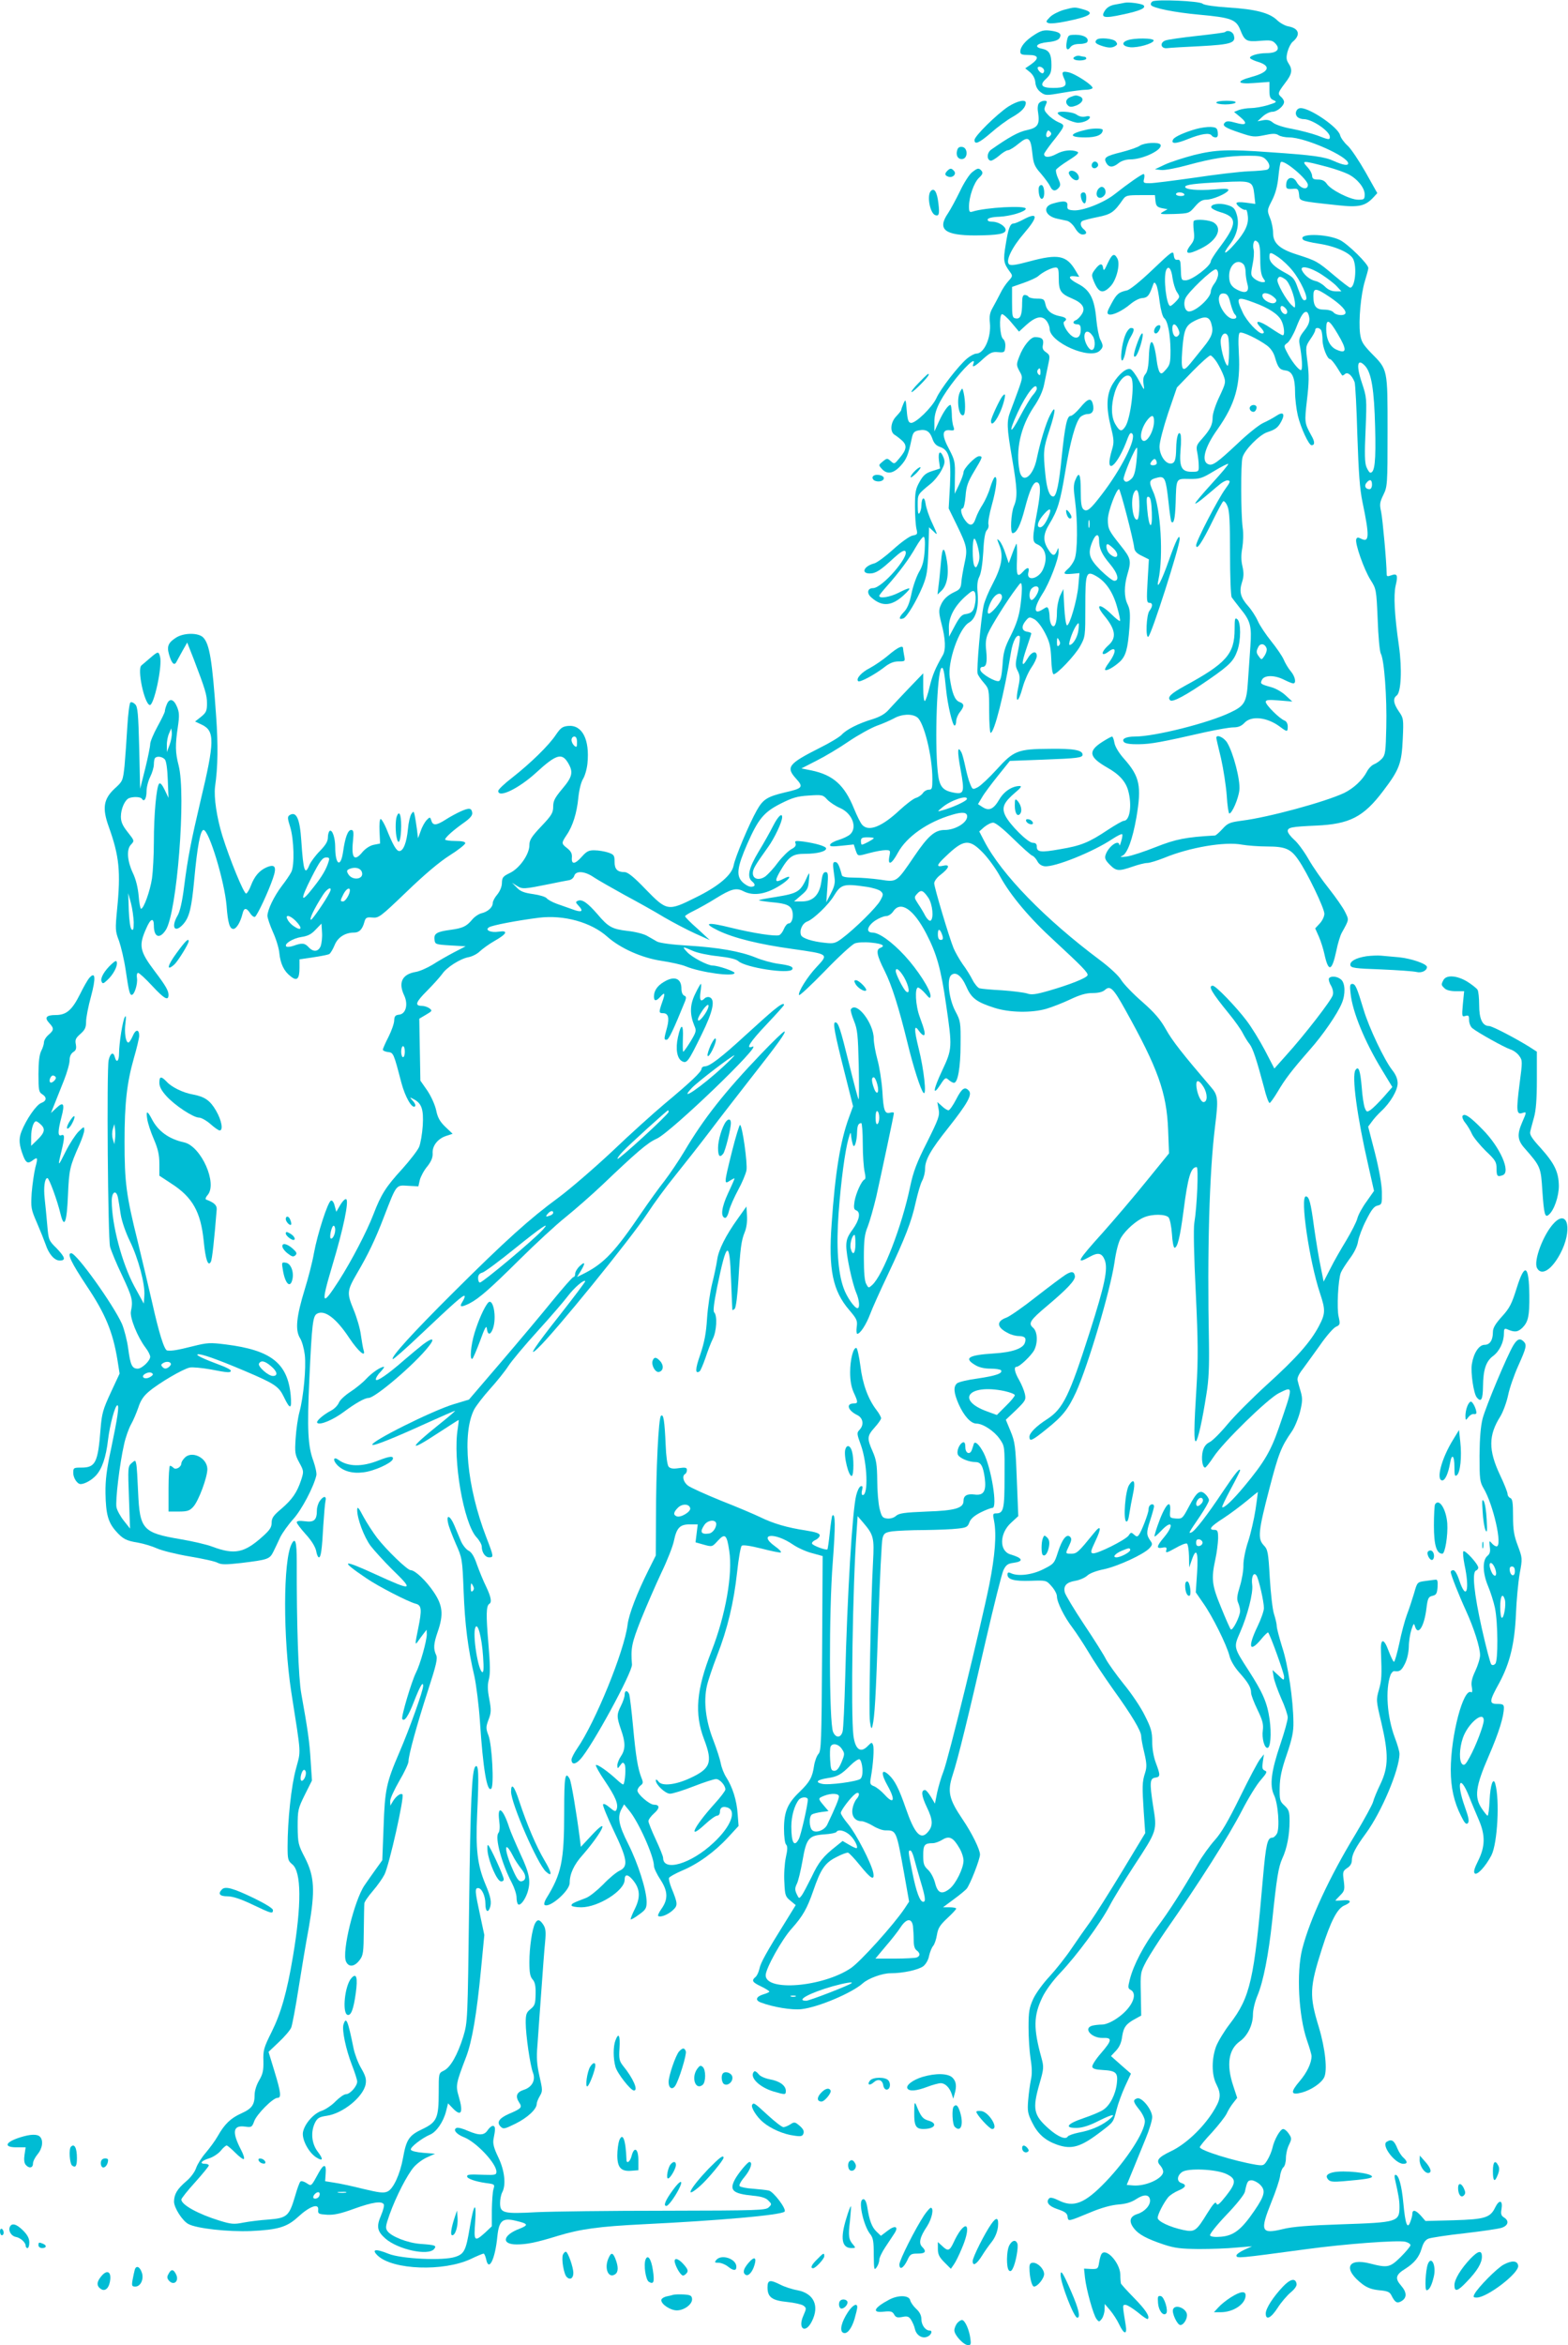 <?xml version="1.0" standalone="no"?>
<!DOCTYPE svg PUBLIC "-//W3C//DTD SVG 20010904//EN"
 "http://www.w3.org/TR/2001/REC-SVG-20010904/DTD/svg10.dtd">
<svg version="1.0" xmlns="http://www.w3.org/2000/svg"
 width="856pt" height="1280pt" viewBox="0 0 856 1280"
 preserveAspectRatio="xMidYMid meet">
<g transform="translate(0,1280) scale(0.1,-0.1)"
fill="#00bcd4" stroke="none">
<path d="M6291 12792 c-7 -5 -11 -14 -7 -20 10 -16 129 -40 261 -52 176 -16
203 -26 226 -83 24 -61 34 -66 107 -60 59 5 69 3 86 -16 27 -30 7 -51 -50 -51
-50 0 -101 -17 -88 -29 5 -5 25 -14 46 -20 70 -23 54 -56 -40 -81 -88 -24 -79
-41 17 -33 l81 6 0 -45 c0 -37 4 -47 23 -55 20 -9 17 -12 -32 -27 -30 -9 -72
-16 -92 -16 -21 0 -50 -5 -65 -10 l-27 -11 34 -28 c43 -36 33 -48 -26 -31 -35
10 -49 10 -58 1 -17 -17 -1 -28 83 -56 68 -23 78 -24 132 -13 46 10 63 10 78
0 11 -7 37 -12 58 -12 87 0 322 -104 322 -142 0 -14 -29 -9 -78 13 -50 23
-110 32 -347 48 -232 17 -298 14 -416 -15 -57 -15 -129 -38 -159 -52 l-55 -26
34 -4 c19 -2 84 10 145 27 132 36 223 51 329 51 64 0 80 -3 97 -20 22 -22 26
-45 10 -55 -6 -4 -52 -8 -103 -10 -51 -2 -184 -18 -297 -35 -113 -16 -222 -30
-243 -30 -35 0 -37 2 -31 25 3 14 2 25 -3 25 -10 0 -86 -53 -158 -110 -59 -47
-177 -93 -226 -88 -29 2 -34 7 -32 26 3 25 -18 29 -79 11 -59 -16 -44 -69 25
-83 15 -3 38 -8 51 -11 14 -3 33 -20 45 -40 13 -22 28 -35 41 -35 24 0 26 13
5 30 -17 14 -20 36 -6 44 5 3 42 13 82 21 75 15 91 26 140 97 15 21 24 23 95
23 l79 0 3 -32 c3 -26 8 -33 34 -39 l32 -6 -25 -14 c-22 -13 -16 -14 60 -12
83 3 83 4 115 41 23 27 39 37 61 37 34 0 109 32 120 50 6 10 -10 12 -78 6 -86
-7 -157 -1 -157 14 0 12 53 19 205 26 161 8 164 7 173 -72 l5 -47 -52 7 c-31
4 -51 3 -51 -3 0 -13 41 -42 51 -36 4 3 9 -12 11 -33 6 -45 -14 -89 -72 -154
-53 -61 -72 -62 -26 -2 41 53 54 115 36 168 -9 29 -19 38 -50 47 -42 13 -94 5
-87 -14 2 -6 23 -17 46 -24 99 -28 97 -65 -8 -203 -22 -30 -41 -60 -41 -66 0
-26 -103 -104 -137 -104 -24 0 -25 0 -27 70 -1 36 -4 44 -18 42 -12 -2 -18 6
-20 25 -3 27 -8 24 -116 -79 -67 -64 -124 -110 -140 -113 -45 -10 -56 -19 -85
-73 -23 -42 -26 -53 -14 -58 20 -7 74 19 118 56 20 17 48 32 64 33 29 2 38 12
56 62 9 27 11 28 21 11 6 -10 14 -53 19 -95 6 -44 16 -80 24 -87 20 -15 34
-87 35 -176 0 -68 -3 -80 -25 -105 -21 -24 -26 -26 -35 -13 -5 8 -12 35 -15
60 -16 125 -39 139 -43 25 -2 -55 -8 -85 -19 -97 -11 -13 -14 -28 -10 -55 6
-37 5 -37 -25 19 -16 31 -37 59 -46 63 -22 8 -62 -24 -96 -78 -36 -58 -39
-129 -11 -240 17 -67 17 -83 6 -120 -46 -152 28 -99 86 63 10 25 16 31 24 23
25 -25 -59 -193 -167 -333 -61 -80 -80 -96 -99 -80 -11 9 -15 34 -15 101 0 93
-9 110 -30 58 -10 -24 -10 -48 -1 -112 15 -114 14 -280 -3 -320 -7 -18 -23
-41 -35 -51 -30 -27 -27 -32 21 -28 l41 4 -6 -68 c-6 -77 -48 -220 -62 -217
-6 2 -12 47 -15 100 l-5 98 -18 -37 c-9 -21 -17 -61 -17 -90 0 -62 -14 -92
-30 -68 -5 8 -10 27 -10 42 0 14 -3 34 -6 43 -6 14 -8 14 -30 0 -52 -34 -53 4
-3 84 38 58 89 192 88 228 0 27 -1 27 -9 6 -13 -31 -25 -29 -49 11 -28 45 -26
80 7 135 46 75 60 121 87 284 27 164 56 270 82 300 9 9 27 17 40 17 27 0 38
20 29 55 -9 36 -27 31 -69 -20 -21 -25 -44 -45 -52 -45 -20 0 -31 -52 -49
-225 -14 -145 -29 -215 -46 -215 -21 0 -35 41 -43 119 -13 126 -11 143 23 246
34 103 36 144 3 80 -23 -44 -54 -147 -73 -238 -20 -99 -79 -141 -94 -67 -22
114 5 239 77 348 31 45 50 88 57 123 6 30 16 78 22 107 11 50 10 54 -11 69
-18 12 -22 22 -17 43 5 29 -6 40 -44 40 -24 0 -64 -49 -85 -105 -17 -44 -17
-47 0 -80 19 -33 19 -34 -7 -107 -15 -40 -33 -91 -42 -113 -21 -55 -20 -87 9
-255 29 -169 31 -214 10 -263 -16 -39 -21 -147 -7 -147 22 0 43 43 67 135 27
104 48 149 68 142 19 -6 19 -49 1 -149 -30 -161 -30 -176 -1 -189 45 -20 58
-74 32 -134 -22 -55 -94 -71 -81 -19 8 29 -5 31 -29 4 -32 -35 -37 -23 -33 70
1 49 0 86 -3 82 -3 -4 -14 -29 -24 -57 l-18 -49 -18 53 c-9 29 -24 60 -33 69
-15 15 -15 13 0 -25 23 -57 12 -117 -37 -210 -22 -41 -44 -94 -49 -118 -15
-68 -40 -352 -33 -372 3 -10 19 -33 35 -51 27 -32 28 -35 28 -152 0 -66 4
-120 8 -120 20 0 74 213 111 439 10 62 32 103 48 88 3 -4 -1 -41 -10 -83 -15
-69 -15 -79 -1 -106 12 -24 13 -39 5 -79 -22 -101 -4 -106 23 -7 10 35 31 82
47 105 16 23 29 51 29 62 0 33 -29 25 -52 -16 -32 -53 -33 -26 -4 59 14 41 26
77 26 81 0 3 -10 7 -22 9 -30 4 -34 29 -9 59 19 23 21 23 48 9 16 -9 40 -40
58 -75 25 -48 31 -73 34 -142 1 -46 7 -83 13 -83 19 0 116 102 144 152 29 52
29 55 29 215 0 189 4 201 62 167 51 -30 90 -88 112 -169 11 -38 18 -72 15 -74
-2 -3 -24 14 -47 37 -64 62 -91 56 -39 -8 63 -76 69 -122 22 -163 -43 -39 -39
-65 4 -32 42 32 41 -5 -1 -63 -14 -18 -23 -36 -20 -38 8 -8 48 15 80 44 33 31
44 69 53 189 5 74 3 97 -10 124 -20 40 -20 101 -1 165 22 74 19 86 -36 155
-66 83 -71 92 -71 144 0 42 46 165 61 165 7 0 78 -273 83 -320 2 -18 14 -31
42 -44 l38 -19 -7 -118 c-6 -105 -5 -119 9 -119 20 0 20 -19 1 -44 -17 -22
-22 -151 -6 -141 17 10 171 492 171 533 0 33 -20 -6 -59 -117 -39 -111 -71
-172 -57 -106 28 127 13 392 -29 482 -25 56 -23 65 27 77 37 8 43 -7 57 -133
6 -58 13 -107 16 -109 13 -14 20 18 23 101 4 140 1 134 74 133 58 -1 70 3 136
43 40 24 75 42 77 39 3 -3 -38 -51 -90 -108 -52 -57 -93 -106 -90 -108 2 -3
25 13 50 34 26 21 61 52 80 67 18 16 40 27 49 25 14 -2 12 -10 -13 -44 -42
-57 -161 -287 -161 -310 1 -32 34 18 90 133 27 55 53 104 58 107 5 3 16 -9 23
-27 11 -24 14 -89 14 -257 0 -124 4 -232 9 -240 6 -8 26 -35 46 -60 57 -69 64
-97 56 -208 -4 -53 -9 -137 -13 -187 -7 -118 -18 -137 -97 -174 -118 -57 -412
-131 -520 -131 -51 0 -76 -14 -59 -31 8 -8 39 -12 81 -11 65 1 117 10 367 67
61 13 127 25 148 25 27 0 44 7 61 25 37 40 123 31 193 -21 40 -30 43 -30 43 1
0 15 -7 28 -17 32 -26 9 -103 85 -103 102 0 11 13 13 73 8 l72 -6 -37 34 c-20
19 -56 39 -80 45 -57 16 -60 18 -48 41 14 25 69 25 120 -1 22 -11 44 -20 50
-20 18 0 11 38 -14 67 -13 15 -30 44 -38 63 -8 19 -39 64 -68 100 -29 36 -62
85 -73 110 -11 25 -35 62 -53 82 -42 47 -50 79 -34 129 10 30 11 51 3 87 -8
33 -8 64 -1 102 5 31 7 79 2 110 -10 75 -11 348 -1 383 11 42 93 124 135 138
46 15 59 25 78 61 21 41 8 53 -29 28 -18 -12 -50 -29 -72 -39 -22 -10 -86 -61
-141 -114 -109 -102 -134 -120 -157 -111 -41 15 -21 92 49 190 98 139 127 241
117 418 -4 70 -2 105 5 110 13 8 100 -34 149 -70 21 -16 37 -40 44 -67 16 -54
25 -65 57 -69 36 -4 52 -39 52 -118 0 -36 7 -93 15 -128 16 -67 60 -162 75
-162 18 0 19 18 0 51 -39 71 -39 73 -25 196 11 93 12 136 3 205 -11 86 -11 87
15 126 15 21 27 43 27 50 0 18 27 15 34 -4 3 -9 6 -31 6 -51 0 -37 26 -103 41
-103 5 0 21 -19 36 -42 15 -24 28 -45 30 -47 1 -2 9 1 16 8 15 12 37 -7 52
-44 4 -11 11 -141 15 -290 7 -204 13 -293 28 -365 39 -187 38 -224 -8 -200
-16 8 -22 8 -26 -3 -8 -22 42 -165 78 -222 31 -49 32 -52 39 -216 3 -91 11
-175 17 -186 19 -34 34 -241 30 -401 -3 -133 -5 -152 -23 -172 -11 -12 -30
-26 -43 -31 -13 -5 -31 -23 -40 -41 -24 -46 -73 -91 -124 -116 -107 -50 -414
-133 -557 -151 -67 -9 -78 -13 -107 -45 -18 -20 -37 -36 -41 -36 -160 -9 -214
-20 -323 -63 -63 -25 -135 -49 -160 -52 -33 -4 -39 -3 -23 4 28 13 56 91 77
210 29 171 18 223 -67 319 -28 31 -49 66 -53 87 -3 19 -9 35 -13 35 -4 0 -28
-13 -53 -29 -80 -51 -73 -83 26 -140 66 -37 101 -76 115 -126 22 -80 9 -165
-24 -165 -7 0 -47 -23 -88 -50 -102 -68 -145 -86 -260 -105 -106 -19 -127 -16
-127 15 0 14 -7 20 -22 20 -26 0 -126 99 -150 149 -21 44 -8 72 54 125 30 25
38 36 25 36 -41 0 -86 -29 -112 -74 -31 -53 -56 -64 -91 -41 l-25 16 22 37
c11 20 51 73 87 118 l65 81 184 7 c183 7 213 10 213 27 0 25 -50 34 -180 32
-175 -1 -196 -10 -290 -114 -40 -44 -85 -86 -101 -95 -29 -15 -30 -14 -43 18
-8 18 -19 60 -26 93 -7 33 -16 68 -21 78 -22 41 -24 10 -5 -93 23 -125 19
-137 -38 -126 -62 12 -79 34 -87 117 -17 165 -3 539 20 562 10 10 16 -14 26
-117 8 -82 35 -196 46 -196 5 0 9 11 9 24 0 13 9 35 20 49 26 33 25 46 -3 56
-25 10 -40 49 -52 132 -13 87 51 270 105 301 37 21 54 81 47 162 -4 43 -1 68
10 90 9 18 17 69 21 134 3 70 10 108 19 118 8 8 12 22 9 32 -3 9 5 58 19 107
26 93 32 161 15 150 -5 -3 -16 -29 -25 -58 -8 -28 -27 -69 -40 -90 -14 -21
-31 -54 -38 -75 -14 -43 -32 -47 -58 -12 -21 28 -29 65 -14 65 6 0 13 30 16
66 4 55 13 79 47 136 46 77 49 83 27 83 -20 0 -85 -67 -85 -88 0 -9 -11 -39
-24 -67 l-24 -50 1 90 c2 84 -1 94 -31 152 -41 76 -40 109 2 105 26 -3 28 -1
21 20 -5 13 -9 44 -9 71 -1 26 -4 47 -7 47 -13 0 -39 -38 -63 -90 l-25 -55 0
51 c-1 57 24 112 91 204 69 93 139 159 122 115 -10 -25 7 -17 53 26 38 34 50
40 81 37 35 -3 37 -1 40 28 2 19 -3 36 -12 44 -18 14 -23 125 -7 135 5 3 29
-17 52 -45 l42 -50 38 35 c52 47 87 55 111 25 10 -12 18 -32 18 -44 0 -75 222
-172 274 -120 20 19 20 28 2 62 -7 15 -17 64 -21 109 -10 112 -34 160 -100
194 -51 26 -59 46 -17 41 l24 -3 -19 32 c-50 86 -95 95 -254 52 -74 -20 -102
-24 -111 -15 -19 19 17 93 82 168 80 93 78 120 -7 74 -21 -11 -43 -20 -50 -20
-19 0 -29 -28 -43 -117 -14 -85 -12 -99 25 -149 14 -19 13 -23 -9 -47 -14 -15
-35 -46 -46 -70 -12 -23 -30 -58 -41 -77 -15 -26 -19 -46 -15 -82 8 -79 -31
-168 -74 -168 -10 0 -33 -12 -51 -27 -47 -40 -145 -166 -167 -216 -23 -50
-115 -140 -140 -135 -13 2 -18 17 -22 68 -5 62 -6 64 -18 37 -7 -16 -12 -31
-12 -35 0 -3 -12 -18 -27 -34 -32 -33 -36 -86 -8 -102 10 -6 29 -21 41 -32 27
-26 23 -49 -16 -95 -27 -33 -28 -33 -47 -16 -19 17 -21 17 -44 -2 -23 -19 -24
-19 -5 -40 29 -32 63 -26 102 16 33 36 42 58 61 148 7 34 13 41 38 46 41 8 61
-5 75 -45 8 -24 20 -38 41 -45 51 -17 62 -64 55 -211 l-7 -125 44 -90 c57
-117 60 -132 42 -212 -8 -38 -16 -84 -17 -103 -2 -28 -9 -38 -33 -49 -43 -20
-66 -42 -80 -76 -11 -25 -10 -41 5 -100 22 -82 24 -142 7 -171 -41 -71 -56
-107 -72 -172 -9 -40 -21 -75 -26 -78 -5 -3 -9 30 -9 73 l0 78 -78 -81 c-42
-44 -91 -96 -108 -115 -21 -25 -49 -41 -90 -54 -77 -23 -144 -57 -169 -85 -11
-12 -65 -45 -120 -72 -172 -87 -186 -105 -129 -168 42 -46 36 -53 -61 -75 -96
-23 -119 -37 -153 -97 -41 -72 -119 -257 -127 -302 -10 -52 -83 -114 -208
-175 -150 -75 -156 -74 -271 44 -66 69 -99 95 -116 95 -40 0 -55 16 -55 57 0
34 -3 39 -35 50 -19 6 -52 12 -73 12 -32 1 -44 -5 -70 -34 -38 -43 -58 -45
-55 -6 2 22 -5 35 -25 51 -33 26 -33 28 -4 72 34 49 56 121 64 202 4 41 14 84
25 103 11 17 22 56 25 86 13 130 -28 211 -104 205 -32 -3 -42 -10 -68 -48 -38
-58 -139 -156 -237 -233 -43 -33 -78 -66 -78 -74 0 -41 112 13 207 100 109
100 140 109 173 55 31 -51 26 -77 -30 -143 -41 -49 -50 -66 -50 -97 0 -34 -8
-48 -65 -108 -54 -57 -65 -75 -65 -103 0 -50 -54 -127 -107 -152 -37 -18 -42
-24 -43 -54 0 -20 -10 -44 -25 -63 -14 -16 -25 -37 -25 -47 0 -23 -27 -48 -63
-56 -15 -4 -38 -20 -50 -35 -31 -37 -52 -46 -117 -55 -75 -10 -92 -20 -88 -53
3 -26 5 -27 86 -32 l84 -5 -64 -33 c-34 -18 -87 -48 -116 -67 -30 -18 -72 -37
-94 -40 -73 -13 -95 -58 -61 -129 22 -48 9 -100 -28 -104 -21 -2 -26 -9 -27
-31 0 -16 -14 -56 -31 -90 -17 -33 -31 -65 -31 -70 0 -5 12 -11 28 -13 30 -3
31 -6 73 -167 21 -79 59 -145 75 -129 4 5 -1 18 -12 29 -19 22 -19 22 4 10 44
-23 55 -55 50 -144 -3 -45 -12 -98 -20 -117 -8 -19 -50 -73 -92 -120 -90 -98
-116 -140 -157 -247 -36 -94 -120 -255 -189 -363 -94 -146 -100 -133 -36 82
61 203 92 353 76 363 -6 3 -20 -11 -32 -31 l-22 -38 -9 33 c-4 18 -13 31 -20
28 -17 -5 -74 -182 -93 -286 -8 -47 -31 -136 -50 -197 -46 -150 -53 -222 -27
-266 12 -18 23 -60 27 -93 8 -71 -7 -229 -29 -311 -9 -33 -18 -97 -21 -144 -5
-78 -4 -89 20 -133 25 -46 25 -48 10 -95 -23 -69 -49 -106 -108 -157 -43 -36
-53 -50 -53 -76 0 -25 -10 -40 -49 -75 -100 -90 -153 -101 -274 -56 -31 12
-109 30 -174 41 -207 35 -223 53 -232 257 -3 71 -7 140 -10 153 -5 23 -5 23
-26 5 -20 -18 -20 -25 -14 -188 l6 -169 -34 43 c-19 24 -37 57 -40 73 -7 35
17 237 41 342 8 39 26 88 38 110 13 22 30 64 40 92 12 38 28 63 58 88 54 46
185 123 223 131 16 3 67 -2 113 -10 96 -19 111 -19 111 -7 0 5 -26 19 -57 30
-91 34 -136 55 -124 59 16 5 100 -24 256 -90 167 -71 187 -85 215 -143 34 -71
44 -68 37 10 -17 175 -107 246 -354 277 -87 11 -101 10 -181 -10 -84 -21 -113
-26 -139 -23 -16 1 -46 99 -82 261 -17 74 -53 226 -80 338 -62 249 -71 319
-71 542 0 210 13 321 51 455 16 55 29 110 29 122 0 37 -20 36 -35 -1 -9 -20
-19 -36 -24 -36 -15 0 -23 55 -16 107 4 32 3 43 -3 33 -12 -18 -32 -144 -32
-199 0 -43 -14 -55 -23 -21 -8 32 -25 23 -34 -17 -11 -54 -4 -970 8 -1018 6
-22 35 -93 66 -157 55 -118 60 -136 48 -194 -8 -34 36 -142 80 -200 14 -18 25
-40 25 -49 0 -22 -45 -65 -68 -65 -31 0 -40 19 -52 109 -6 46 -22 106 -34 135
-49 108 -248 386 -277 386 -25 0 0 -51 84 -178 102 -152 143 -251 168 -403
l12 -76 -48 -103 c-43 -93 -49 -114 -56 -200 -14 -183 -28 -210 -104 -210 -43
0 -45 -1 -45 -29 0 -28 22 -61 40 -61 22 0 60 21 84 47 33 36 55 99 66 196 10
81 38 187 51 187 11 0 1 -68 -34 -235 -25 -115 -32 -173 -31 -246 2 -112 14
-157 56 -205 39 -44 56 -53 123 -64 29 -5 75 -19 102 -31 26 -12 107 -32 178
-44 72 -12 141 -27 154 -35 20 -10 44 -10 125 -1 148 18 158 21 178 61 9 19
27 55 38 80 12 24 44 69 72 100 45 50 110 173 125 237 3 12 -5 47 -16 79 -30
80 -35 172 -22 449 14 301 19 343 42 355 41 23 105 -25 176 -133 49 -73 92
-110 78 -66 -4 13 -10 51 -15 84 -4 33 -22 95 -40 138 -37 90 -36 102 19 197
60 102 100 185 147 308 70 181 65 174 132 170 l56 -3 8 35 c5 19 23 53 41 74
22 28 30 49 29 71 -3 41 28 80 73 95 l36 12 -40 38 c-30 29 -42 51 -50 91 -7
31 -28 77 -49 108 l-37 53 -3 169 -3 169 37 22 c34 20 35 22 18 35 -10 7 -28
13 -40 13 -42 0 -35 20 28 83 35 35 71 76 82 91 24 36 99 84 145 92 20 4 47
18 61 32 14 13 49 39 79 56 69 39 78 59 24 51 -44 -7 -78 9 -53 24 17 11 153
37 271 52 138 17 287 -25 375 -104 71 -63 188 -115 294 -131 53 -8 112 -21
133 -30 83 -34 267 -59 267 -36 0 9 -90 40 -119 40 -28 0 -115 46 -140 74 -29
31 -27 32 32 6 24 -11 86 -24 137 -29 62 -7 99 -16 111 -27 39 -35 277 -72
294 -45 8 14 -10 22 -78 31 -34 5 -89 20 -122 34 -84 34 -205 55 -371 65 -85
5 -152 14 -167 22 -13 8 -39 22 -56 32 -18 10 -65 22 -105 26 -84 10 -105 21
-164 91 -53 61 -83 83 -106 74 -15 -6 -15 -9 4 -29 28 -30 15 -37 -35 -18 -22
8 -60 21 -85 30 -25 9 -50 23 -55 30 -6 8 -39 18 -74 23 -50 7 -71 15 -90 36
l-26 26 27 -17 c30 -19 39 -18 178 10 47 10 95 19 107 21 12 2 25 13 28 24 9
29 58 26 108 -9 23 -15 98 -58 167 -96 69 -37 166 -91 215 -121 50 -29 126
-69 170 -89 l80 -36 -67 62 c-38 33 -68 64 -68 68 0 4 21 17 48 30 26 13 79
42 117 66 87 54 114 61 153 41 58 -30 132 -16 215 41 44 31 49 50 7 28 -48
-25 -53 -18 -25 33 51 88 70 102 141 102 65 0 114 13 114 29 0 12 -55 28 -125
38 -42 5 -48 4 -42 -10 4 -12 -2 -21 -23 -32 -15 -8 -48 -40 -72 -71 -23 -32
-55 -66 -69 -77 -34 -24 -69 -16 -69 17 0 23 12 43 84 144 34 47 76 136 76
162 0 26 -23 4 -49 -47 -16 -32 -52 -96 -80 -142 -53 -88 -64 -137 -36 -161
21 -17 19 -30 -5 -30 -12 0 -33 12 -47 26 -35 35 -29 81 27 209 60 136 90 172
182 219 64 32 89 40 153 44 74 5 78 4 102 -23 14 -14 45 -35 69 -45 67 -29 96
-107 55 -144 -11 -10 -39 -23 -62 -30 -24 -7 -45 -19 -47 -26 -4 -10 9 -12 62
-6 l67 7 10 -31 c13 -35 8 -34 79 -15 30 8 68 15 84 15 27 0 28 -1 21 -36 -9
-51 13 -41 47 22 47 87 162 168 296 207 56 17 82 14 82 -9 0 -35 -66 -74 -123
-74 -53 0 -90 -32 -164 -141 -100 -147 -96 -144 -188 -130 -42 6 -105 11 -141
11 -43 0 -66 4 -68 13 -14 54 -23 72 -36 72 -15 0 -15 -7 -4 -86 4 -27 -1 -49
-20 -85 l-25 -49 6 83 c5 71 4 82 -10 82 -12 0 -18 -14 -23 -52 -10 -72 -45
-108 -106 -108 l-43 0 38 33 c34 28 40 39 43 82 4 43 3 46 -7 25 -39 -88 -49
-95 -176 -116 -47 -7 -88 -15 -90 -17 -2 -2 29 -7 68 -11 83 -7 107 -18 115
-51 7 -30 -3 -65 -20 -65 -8 0 -19 -13 -26 -29 -6 -16 -18 -32 -26 -35 -21 -8
-143 11 -261 40 -132 33 -160 28 -72 -15 85 -41 223 -75 403 -100 203 -29 201
-27 133 -100 -49 -52 -101 -135 -95 -152 2 -6 65 53 140 130 75 78 149 146
165 152 17 6 53 8 91 4 60 -6 78 -17 47 -29 -24 -9 -18 -41 24 -124 40 -80 78
-201 126 -397 31 -128 72 -256 87 -270 18 -17 2 129 -27 244 -26 105 -25 134
2 94 9 -13 20 -23 25 -23 12 0 7 25 -21 100 -23 61 -28 160 -9 160 6 0 24 -15
39 -32 24 -29 28 -30 29 -13 0 33 -70 142 -140 218 -71 77 -141 127 -177 127
-37 0 -29 35 14 65 21 14 48 25 60 25 13 0 29 11 39 25 40 61 111 14 181 -121
57 -110 80 -192 108 -387 34 -233 34 -242 -21 -359 -50 -106 -55 -146 -10 -78
25 39 29 41 45 26 10 -9 23 -16 29 -16 21 0 36 85 36 210 1 119 0 128 -28 180
-36 68 -48 177 -23 198 25 21 56 -3 83 -64 27 -62 56 -84 154 -115 81 -26 203
-28 282 -5 31 9 90 32 130 51 53 25 86 35 122 35 33 0 56 6 68 17 29 26 46 9
111 -108 179 -321 226 -453 234 -654 l5 -130 -122 -150 c-66 -82 -175 -210
-240 -283 -139 -154 -151 -176 -70 -131 45 25 66 20 81 -18 19 -49 0 -137 -82
-394 -111 -347 -145 -418 -233 -475 -59 -38 -96 -75 -96 -96 0 -28 14 -22 93
42 89 71 118 108 162 203 66 147 185 548 209 705 9 65 23 116 36 137 26 43 84
94 126 111 45 19 118 18 134 -1 7 -9 15 -49 18 -90 2 -41 9 -75 14 -75 16 0
30 55 49 200 24 187 40 240 72 240 11 0 2 -216 -13 -305 -5 -30 -2 -181 8
-380 13 -273 13 -362 4 -515 -14 -220 -15 -303 -3 -296 11 7 35 114 57 256 13
77 16 151 14 280 -10 502 2 929 33 1180 19 154 17 172 -23 218 -154 180 -210
251 -245 314 -31 55 -61 90 -130 151 -50 43 -101 97 -114 118 -14 24 -62 68
-115 108 -300 224 -539 469 -633 651 l-27 52 27 24 c16 13 37 24 49 24 13 0
55 -34 109 -87 49 -48 96 -90 104 -93 9 -3 21 -17 28 -30 8 -16 23 -26 40 -28
54 -6 264 78 370 149 26 17 50 29 53 26 3 -2 1 -20 -5 -38 -5 -19 -10 -28 -10
-21 -3 34 -62 -9 -76 -56 -5 -17 1 -29 24 -52 35 -35 48 -36 124 -10 31 11 67
20 80 20 14 0 55 13 93 28 138 57 331 90 424 72 29 -5 91 -10 137 -10 100 0
130 -13 171 -73 48 -68 142 -264 142 -294 0 -15 -11 -38 -25 -53 l-25 -27 20
-45 c11 -25 24 -67 30 -94 22 -102 41 -97 65 15 8 41 22 86 30 100 41 74 40
69 18 114 -11 23 -51 80 -88 127 -37 46 -87 118 -111 160 -24 42 -59 90 -79
107 -19 17 -35 38 -35 47 0 20 20 24 155 30 183 8 259 47 366 189 89 117 101
150 107 284 5 110 4 114 -22 151 -29 43 -33 70 -11 86 24 18 30 145 12 271
-24 168 -30 274 -18 328 14 58 9 69 -24 57 -21 -8 -25 -6 -25 8 0 61 -22 300
-30 338 -9 41 -8 52 12 93 22 45 23 54 23 346 0 344 2 336 -89 428 -46 48 -55
63 -61 106 -9 70 4 214 26 286 10 33 19 65 19 72 0 22 -111 131 -155 153 -74
36 -236 37 -200 1 6 -6 44 -15 85 -21 91 -14 172 -50 188 -85 21 -46 9 -155
-17 -155 -5 0 -45 31 -89 68 -90 76 -96 79 -202 113 -95 30 -130 62 -130 118
0 22 -7 59 -17 82 -16 41 -16 42 11 95 19 37 30 78 35 129 4 41 10 77 13 80
16 17 148 -94 148 -124 0 -31 -41 -21 -61 15 -18 34 -53 29 -57 -8 -3 -29 2
-32 45 -28 18 1 22 -5 25 -32 3 -37 -4 -35 210 -58 116 -13 151 -5 196 43 l21
23 -64 114 c-36 63 -80 129 -98 145 -19 17 -37 42 -41 57 -10 43 -163 148
-215 148 -23 0 -35 -28 -20 -46 6 -8 22 -14 36 -14 46 0 143 -66 143 -97 0
-17 -5 -17 -69 8 -30 11 -92 27 -138 36 -47 8 -91 23 -104 34 -15 13 -30 17
-53 13 l-31 -6 28 26 c15 14 39 26 53 26 26 0 64 32 64 54 0 7 -7 19 -15 26
-21 18 -19 24 20 76 39 50 43 73 19 109 -12 19 -13 31 -5 63 6 22 18 45 27 53
46 38 37 74 -22 85 -18 3 -47 19 -63 35 -41 39 -117 59 -265 68 -74 5 -132 13
-141 21 -18 15 -254 25 -274 12z m959 -904 c41 -11 91 -29 111 -39 49 -25 89
-74 89 -110 0 -27 -3 -29 -36 -29 -43 0 -150 54 -171 87 -11 16 -25 23 -47 23
-25 0 -32 4 -33 21 -1 12 -11 31 -22 43 -39 42 -35 42 109 4z m-785 -148 c4
-6 -5 -10 -19 -10 -14 0 -26 5 -26 10 0 6 9 10 19 10 11 0 23 -4 26 -10z m415
-354 c0 -58 5 -88 16 -104 14 -20 14 -22 -4 -22 -11 0 -30 8 -43 18 -21 18
-22 22 -11 78 7 32 9 69 6 81 -4 13 -3 30 0 39 5 13 9 14 21 4 11 -9 15 -34
15 -94z m102 8 c21 -15 54 -46 73 -70 44 -53 89 -150 74 -160 -15 -9 -21 1
-44 64 -17 50 -26 60 -67 82 -63 34 -88 59 -88 87 0 29 5 29 52 -3z m-194 -36
c7 -7 12 -26 12 -43 0 -16 4 -44 9 -62 12 -40 -2 -55 -38 -42 -45 18 -61 39
-61 82 0 61 45 98 78 65z m-1008 -76 c0 -69 10 -85 72 -111 59 -25 76 -53 53
-87 -9 -14 -23 -28 -31 -31 -21 -8 -17 -23 6 -23 15 0 20 -7 20 -29 0 -40 -20
-55 -48 -35 -28 20 -55 71 -42 79 19 12 10 23 -23 29 -47 9 -73 31 -80 66 -6
27 -10 30 -46 30 -22 0 -43 5 -46 10 -3 6 -13 10 -21 10 -10 0 -14 -12 -14
-42 0 -67 -9 -90 -34 -86 -19 3 -21 9 -21 88 l0 84 63 22 c34 12 70 28 80 37
24 22 74 47 95 47 14 0 17 -9 17 -58z m621 1 c4 -27 14 -62 24 -77 17 -26 17
-27 -5 -51 -13 -14 -27 -25 -31 -25 -21 0 -39 153 -23 195 12 29 29 9 35 -42z
m815 18 c32 -21 70 -50 83 -65 l24 -26 -32 0 c-21 0 -41 9 -57 25 -14 14 -37
28 -52 31 -30 7 -59 30 -73 56 -18 33 43 21 107 -21z m-566 3 c0 -14 -9 -37
-20 -51 -11 -14 -20 -34 -20 -44 0 -34 -81 -109 -119 -109 -22 0 -33 40 -20
71 13 33 145 159 166 159 7 0 13 -11 13 -26z m367 -29 c22 -15 53 -97 53 -138
0 -19 -1 -19 -17 -4 -31 27 -86 126 -79 142 7 19 16 19 43 0z m242 -96 c62
-42 94 -76 85 -91 -9 -13 -51 -9 -64 7 -7 9 -29 15 -51 15 -44 0 -59 18 -59
74 0 47 13 46 89 -5z m-542 -33 c7 -27 17 -54 23 -60 15 -15 12 -26 -8 -26
-38 0 -89 82 -76 122 4 13 13 18 27 16 17 -2 25 -14 34 -52z m234 35 c18 -15
21 -22 12 -31 -15 -16 -66 8 -71 33 -5 23 29 22 59 -2z m-104 -33 c79 -29 130
-62 148 -97 16 -31 20 -81 8 -81 -5 0 -34 18 -67 40 -60 41 -93 45 -57 6 23
-24 26 -36 11 -36 -21 0 -85 68 -106 115 -39 84 -33 89 63 53z m173 -33 c16
-19 3 -40 -16 -24 -15 13 -19 39 -5 39 5 0 14 -7 21 -15z m128 -51 c2 -22 -6
-41 -28 -69 -25 -31 -30 -46 -26 -70 15 -77 18 -145 8 -145 -13 0 -53 51 -77
99 -17 33 -17 35 4 50 11 9 32 45 46 80 27 70 43 93 59 88 6 -2 12 -17 14 -33z
m-535 -31 c13 -44 4 -70 -43 -128 -22 -27 -54 -67 -71 -88 -44 -54 -53 -41
-45 70 9 116 18 137 70 163 55 27 78 23 89 -17z m690 -56 c52 -87 50 -111 -8
-85 -35 16 -55 57 -55 112 0 60 16 53 63 -27z m-871 28 c9 -20 9 -28 -1 -38
-15 -15 -31 6 -31 41 0 30 18 28 32 -3z m-466 -40 c16 -25 13 -75 -6 -75 -16
0 -40 43 -40 72 0 36 24 37 46 3z m738 -1 c9 -24 7 -166 -3 -160 -17 11 -43
115 -36 146 7 32 29 40 39 14z m-61 -141 c13 -21 30 -54 37 -74 13 -35 11 -41
-23 -114 -21 -43 -37 -93 -37 -112 0 -41 -12 -66 -57 -117 -31 -34 -34 -42
-27 -75 4 -20 8 -52 8 -71 1 -34 0 -35 -39 -35 -55 0 -68 26 -60 122 4 40 3
78 -1 84 -11 19 -22 -18 -23 -78 -1 -64 -8 -83 -31 -83 -30 0 -60 48 -60 93 0
23 21 104 47 182 l48 140 85 88 c47 48 91 87 98 87 6 0 22 -17 35 -37z m810
-21 c34 -38 49 -130 54 -332 5 -187 -2 -250 -26 -250 -5 0 -14 14 -21 30 -10
23 -11 74 -5 205 7 172 6 176 -20 255 -33 98 -25 139 18 92z m-1773 -34 c0
-16 -3 -19 -11 -11 -6 6 -8 16 -5 22 11 17 16 13 16 -11z m496 -30 c20 -31 -4
-221 -32 -265 -20 -31 -31 -29 -54 10 -24 39 -26 103 -5 173 22 74 70 117 91
82z m-516 -60 c0 -6 -10 -22 -21 -34 -12 -13 -43 -65 -70 -116 -56 -107 -66
-93 -14 19 49 106 105 176 105 131z m640 -177 c0 -53 -38 -119 -61 -106 -22
14 -6 77 29 118 22 25 32 21 32 -12z m-96 -221 c-5 -51 -13 -79 -25 -91 -23
-23 -38 -24 -45 -5 -5 14 65 180 73 172 3 -2 1 -37 -3 -76z m110 -12 c-7 -10
-34 -10 -34 0 0 4 5 13 12 20 9 9 14 9 19 0 4 -7 5 -16 3 -20z m1176 -113 c0
-15 -6 -25 -14 -25 -22 0 -30 19 -16 35 18 22 30 18 30 -10z m-1270 -117 c0
-37 -5 -70 -10 -73 -25 -15 -41 106 -19 147 17 32 29 4 29 -74z m68 -34 c4
-102 -16 -89 -25 16 -5 60 -4 72 8 68 10 -3 15 -27 17 -84z m-563 -21 c-19
-46 -39 -68 -54 -59 -13 8 0 39 32 74 30 33 39 27 22 -15z m222 -60 c-3 -10
-5 -2 -5 17 0 19 2 27 5 18 2 -10 2 -26 0 -35z m53 -72 c0 -44 15 -77 60 -130
42 -50 53 -91 23 -91 -9 0 -42 26 -75 58 -64 65 -71 91 -44 157 18 43 36 45
36 6z m-660 -43 c9 -40 9 -60 0 -83 -9 -23 -13 -26 -20 -15 -13 19 -13 150 -1
150 5 0 15 -24 21 -52z m737 0 c40 -37 22 -68 -19 -31 -17 15 -25 53 -11 53 4
0 17 -10 30 -22z m-506 -312 c-8 -60 -22 -102 -52 -163 -35 -69 -42 -94 -46
-163 -4 -54 -10 -83 -19 -87 -19 -7 -98 39 -102 60 -2 10 3 17 11 17 22 0 27
24 21 88 -5 41 -2 68 10 95 16 39 106 183 155 247 25 34 26 34 29 11 2 -13 -1
-60 -7 -105z m99 89 c0 -22 -30 -66 -41 -59 -13 8 -11 48 3 62 17 17 38 15 38
-3z m-346 -74 c-7 -46 -18 -58 -54 -63 -19 -2 -33 -18 -57 -63 l-32 -60 -1 51
c0 58 32 118 95 173 32 28 39 31 47 18 4 -9 6 -34 2 -56z m146 29 c0 -23 -65
-99 -75 -88 -10 9 11 67 32 90 21 24 43 23 43 -2z m417 -181 c-5 -38 -30 -79
-48 -79 -9 0 13 67 32 99 19 30 22 26 16 -20z m-106 -82 c-8 -8 -11 -3 -11 19
1 25 2 27 11 11 8 -14 8 -22 0 -30z m1133 -14 c4 -9 -1 -27 -10 -41 -16 -24
-17 -25 -30 -7 -17 22 -17 30 -4 55 11 21 35 17 44 -7z m-1907 -378 c37 -26
83 -212 83 -337 0 -51 -2 -58 -19 -58 -11 0 -26 -8 -33 -19 -7 -10 -24 -22
-38 -26 -14 -4 -53 -34 -88 -66 -98 -92 -170 -120 -205 -81 -9 9 -29 50 -45
89 -52 128 -113 183 -232 208 l-55 11 82 42 c46 23 125 70 177 106 52 35 121
73 153 85 32 11 74 30 93 40 42 24 98 27 127 6z m-1857 -136 c0 -27 -2 -30
-15 -19 -8 7 -15 21 -15 31 0 11 7 19 15 19 10 0 15 -10 15 -31z m2128 -311
c-4 -12 -84 -48 -138 -62 -24 -7 -24 -6 5 18 46 39 141 70 133 44z m-508 -213
c0 -5 -55 -35 -65 -35 -3 0 -5 9 -5 20 0 16 7 20 35 20 19 0 35 -2 35 -5z
m596 -79 c29 -30 72 -89 95 -132 57 -103 161 -227 295 -349 149 -138 186 -175
181 -188 -5 -15 -96 -51 -210 -84 -73 -21 -96 -24 -121 -15 -17 5 -78 13 -136
17 -58 3 -113 8 -123 11 -9 3 -27 24 -38 46 -11 22 -35 61 -54 86 -18 26 -40
65 -49 86 -24 58 -106 333 -106 355 0 11 15 32 34 46 48 37 55 59 16 50 -41
-9 -38 3 13 51 98 94 128 97 203 20z m-637 -186 c35 -5 71 -16 80 -25 14 -14
14 -19 -4 -51 -20 -37 -140 -155 -210 -207 -35 -26 -46 -28 -90 -23 -71 7
-125 25 -132 42 -10 27 7 65 35 75 34 13 116 92 144 139 39 64 53 68 177 50z
m339 -60 c23 -35 31 -113 12 -125 -6 -3 -18 8 -28 25 -9 18 -27 48 -40 67 -22
34 -22 36 -6 54 22 25 33 21 62 -21z m77 -207 c5 -17 2 -23 -9 -23 -11 0 -16
10 -16 32 0 34 13 29 25 -9z m-210 -226 c28 -49 35 -98 11 -78 -15 13 -56 94
-56 111 0 23 21 7 45 -33z m-2725 -407 c0 -16 -4 -30 -10 -30 -5 0 -10 14 -10
30 0 17 5 30 10 30 6 0 10 -13 10 -30z m4360 -192 c23 -37 23 -83 0 -83 -16 0
-38 54 -39 93 -1 32 16 27 39 -10z m-5942 -285 l-4 -28 -8 28 c-5 15 -5 39 0
55 l8 27 4 -27 c2 -16 2 -40 0 -55z m16 -320 c3 -16 10 -57 15 -92 6 -37 27
-98 50 -145 46 -94 84 -236 79 -298 l-3 -43 -52 95 c-67 125 -123 335 -123
466 0 51 25 62 34 17z m1186 -175 c0 -26 -16 -55 -25 -47 -8 8 6 69 16 69 5 0
9 -10 9 -22z m-897 -732 c1 -5 -6 -14 -15 -20 -13 -8 -21 -7 -30 2 -10 10 -10
15 2 22 17 11 40 9 43 -4z m546 -12 c35 -29 40 -54 11 -54 -26 0 -85 53 -76
68 11 19 32 14 65 -14z m-645 -43 c3 -4 -6 -13 -19 -19 -27 -13 -48 4 -24 19
18 11 36 11 43 0z"/>
<path d="M6140 12785 c-8 -2 -32 -6 -53 -10 -24 -4 -43 -15 -54 -31 -27 -41
-7 -46 97 -23 94 20 128 35 113 50 -9 9 -81 19 -103 14z"/>
<path d="M5807 12746 c-27 -8 -61 -25 -75 -39 -23 -24 -24 -27 -8 -33 9 -4 52
0 94 9 136 27 164 47 95 66 -46 13 -46 13 -106 -3z"/>
<path d="M5647 12610 c-49 -31 -77 -65 -77 -92 0 -15 9 -18 45 -18 55 0 60
-18 14 -51 l-32 -22 26 -21 c16 -14 27 -33 29 -55 2 -23 12 -41 29 -54 26 -19
30 -19 122 -3 52 9 108 16 125 16 17 0 33 4 36 9 8 12 -95 80 -133 87 -34 7
-38 0 -19 -41 15 -34 0 -45 -62 -45 -64 0 -77 16 -39 50 24 23 29 36 29 75 0
60 -12 81 -51 89 -48 9 -30 30 31 36 35 3 57 11 64 22 14 23 1 34 -51 41 -35
4 -50 0 -86 -23z m53 -196 c0 -8 -4 -14 -9 -14 -12 0 -32 26 -25 33 10 9 34
-4 34 -19z"/>
<path d="M6688 12625 c-2 -3 -72 -12 -154 -21 -82 -9 -159 -20 -172 -25 -32
-12 -25 -45 8 -42 14 2 96 7 183 11 170 9 196 18 182 61 -6 19 -34 29 -47 16z"/>
<path d="M5824 12575 c-8 -42 2 -57 20 -32 8 11 26 17 49 17 20 0 39 5 42 10
13 21 -17 40 -61 40 -41 0 -43 -1 -50 -35z"/>
<path d="M5987 12583 c-13 -13 -7 -21 24 -32 38 -13 59 -14 78 -2 12 8 12 12
2 25 -14 16 -91 23 -104 9z"/>
<path d="M6152 12579 c-33 -13 -22 -33 19 -37 42 -3 121 19 127 36 5 15 -110
16 -146 1z"/>
<path d="M5873 12493 c-25 -10 -12 -23 22 -23 19 0 35 5 35 10 0 6 -4 10 -9
10 -5 0 -15 2 -23 4 -7 3 -19 2 -25 -1z"/>
<path d="M5843 12270 c-25 -10 -30 -32 -10 -48 8 -7 22 -6 45 3 34 15 42 39
16 49 -19 7 -23 7 -51 -4z"/>
<path d="M5504 12218 c-64 -43 -184 -161 -184 -182 0 -28 25 -17 91 40 35 31
88 70 117 86 49 28 72 53 72 77 0 21 -47 10 -96 -21z"/>
<path d="M5672 12237 c-7 -8 -9 -29 -5 -50 10 -66 -1 -84 -60 -97 -46 -9 -98
-38 -195 -106 -24 -16 -27 -54 -5 -61 6 -2 27 10 46 26 19 17 41 31 50 31 8 0
34 16 58 36 53 44 66 35 75 -55 6 -55 12 -70 47 -109 21 -25 44 -56 50 -69 12
-27 29 -29 47 -8 11 13 10 22 -3 50 -9 19 -14 40 -12 48 3 7 34 30 69 52 48
30 59 42 47 47 -31 13 -77 8 -115 -13 -37 -20 -66 -20 -66 0 0 5 20 33 43 63
24 29 49 63 56 75 10 20 8 24 -21 36 -18 8 -44 26 -57 41 -21 22 -23 29 -13
51 10 22 9 25 -7 25 -10 0 -23 -6 -29 -13z m60 -179 c-15 -15 -26 -4 -18 18 5
13 9 15 18 6 9 -9 9 -15 0 -24z"/>
<path d="M6640 12240 c0 -5 22 -10 49 -10 28 0 53 5 56 10 4 6 -15 10 -49 10
-31 0 -56 -4 -56 -10z"/>
<path d="M5775 12180 c11 -17 83 -50 110 -50 30 0 65 16 65 31 0 5 -11 7 -24
3 -16 -4 -34 0 -48 10 -25 18 -113 23 -103 6z"/>
<path d="M6530 12096 c-64 -18 -116 -42 -125 -56 -16 -27 14 -26 80 1 72 29
119 36 130 19 3 -5 13 -10 21 -10 11 0 14 8 12 28 -3 23 -8 27 -38 29 -19 1
-55 -4 -80 -11z"/>
<path d="M5935 12093 c-100 -22 -105 -43 -10 -43 61 0 95 14 95 41 0 9 -48 10
-85 2z"/>
<path d="M6223 12005 c-12 -9 -57 -24 -99 -35 -89 -22 -100 -30 -85 -59 15
-26 36 -27 68 -1 15 12 41 20 63 20 71 0 181 54 165 81 -10 15 -88 10 -112 -6z"/>
<path d="M5226 11982 c-10 -30 4 -53 28 -50 31 4 30 62 -1 66 -14 2 -23 -3
-27 -16z"/>
<path d="M5967 11914 c-14 -14 -7 -35 11 -32 9 2 17 10 17 17 0 16 -18 25 -28
15z"/>
<path d="M5172 11868 c-16 -16 -15 -25 4 -32 24 -9 47 13 33 30 -14 17 -22 17
-37 2z"/>
<path d="M5306 11859 c-14 -11 -44 -57 -65 -102 -22 -45 -51 -99 -65 -120 -61
-89 -20 -122 149 -122 122 1 165 8 165 30 0 20 -40 45 -73 45 -18 0 -27 4 -25
13 3 7 27 13 64 14 61 3 144 28 144 44 0 19 -219 7 -291 -16 -16 -5 -19 -1
-19 28 0 53 27 131 55 157 19 18 22 26 14 37 -15 18 -22 17 -53 -8z"/>
<path d="M5836 11861 c-4 -6 3 -20 15 -32 25 -25 51 -11 33 19 -13 20 -40 27
-48 13z"/>
<path d="M5670 11766 c0 -33 10 -57 21 -50 16 9 11 74 -6 74 -9 0 -15 -9 -15
-24z"/>
<path d="M5992 11763 c-18 -36 12 -59 37 -29 14 16 4 46 -15 46 -7 0 -17 -8
-22 -17z"/>
<path d="M5082 11758 c-23 -23 -6 -120 23 -132 21 -8 25 6 18 63 -7 62 -22 88
-41 69z"/>
<path d="M5900 11736 c0 -22 11 -46 21 -46 5 0 9 14 9 30 0 20 -5 30 -15 30
-8 0 -15 -6 -15 -14z"/>
<path d="M6517 11594 c-3 -3 -3 -28 0 -54 5 -40 2 -53 -16 -76 -40 -51 -19
-58 58 -19 84 42 116 107 69 139 -22 16 -99 22 -111 10z"/>
<path d="M6047 11363 c-18 -40 -22 -44 -25 -25 -4 28 -19 25 -45 -10 -18 -24
-19 -30 -7 -60 27 -67 50 -75 93 -30 32 34 54 120 37 151 -17 32 -29 25 -53
-26z"/>
<path d="M6312 11018 c-14 -14 -16 -38 -2 -38 13 0 32 38 22 44 -5 3 -14 0
-20 -6z"/>
<path d="M6144 10973 c-20 -46 -32 -149 -16 -140 5 4 13 26 17 50 4 23 15 57
26 75 23 40 24 52 3 52 -8 0 -22 -17 -30 -37z"/>
<path d="M6212 10937 c-23 -61 -28 -92 -13 -82 14 8 43 102 39 122 -2 11 -13
-5 -26 -40z"/>
<path d="M5015 10710 c-27 -27 -44 -50 -38 -50 10 0 93 84 93 95 0 10 -6 5
-55 -45z"/>
<path d="M5242 10663 c-23 -41 -8 -144 19 -128 10 7 10 74 0 120 -7 29 -7 30
-19 8z"/>
<path d="M5472 10637 c-15 -18 -62 -119 -62 -134 0 -46 48 25 69 101 12 44 10
53 -7 33z"/>
<path d="M6824 10579 c-8 -14 11 -33 25 -25 6 4 11 14 11 22 0 16 -26 19 -36
3z"/>
<path d="M5126 10286 l6 -43 -43 -14 c-35 -11 -49 -23 -69 -59 -22 -39 -25
-57 -25 -135 0 -49 4 -104 8 -121 7 -29 6 -32 -21 -37 -16 -3 -62 -36 -105
-75 -42 -38 -89 -73 -104 -77 -56 -14 -75 -55 -25 -55 33 0 59 17 130 83 36
33 57 46 64 39 26 -26 -126 -202 -176 -202 -31 0 -36 -29 -8 -52 57 -50 109
-47 174 12 50 46 43 50 -26 15 -47 -24 -106 -34 -106 -17 0 4 19 27 41 52 67
75 124 152 158 213 18 31 37 57 43 57 7 0 9 -26 6 -74 -4 -56 -11 -85 -31
-118 -14 -25 -33 -78 -41 -118 -11 -53 -23 -82 -43 -102 -27 -28 -28 -43 -1
-33 19 7 71 94 105 175 23 57 27 82 31 193 l4 129 25 -23 c23 -23 23 -21 -7
44 -18 37 -34 85 -37 108 -6 43 -22 36 -23 -11 0 -14 -5 -32 -10 -40 -7 -11
-10 2 -10 43 0 60 -2 57 71 117 20 16 46 49 58 72 19 35 21 48 12 71 -17 43
-31 33 -25 -17z"/>
<path d="M4990 10225 c-13 -14 -21 -27 -18 -30 2 -3 17 9 33 25 16 17 24 30
19 30 -6 0 -21 -11 -34 -25z"/>
<path d="M4765 10199 c-4 -6 -1 -15 6 -20 20 -13 54 -6 54 11 0 18 -50 26 -60
9z"/>
<path d="M5820 10013 c0 -19 11 -43 21 -43 13 0 11 14 -6 36 -8 10 -15 14 -15
7z"/>
<path d="M5137 9733 c-4 -43 -9 -100 -13 -128 l-6 -50 22 21 c30 29 41 89 30
159 -14 87 -26 86 -33 -2z"/>
<path d="M6740 9366 c0 -135 -45 -186 -271 -309 -76 -42 -98 -62 -81 -79 13
-13 87 27 217 117 109 76 130 98 150 154 20 57 20 154 0 171 -13 11 -15 4 -15
-54z"/>
<path d="M963 9321 c-43 -27 -53 -47 -41 -90 14 -51 29 -67 41 -44 5 10 21 38
34 62 l25 44 35 -89 c63 -165 73 -197 73 -243 0 -40 -4 -50 -32 -73 l-33 -26
38 -18 c70 -34 69 -92 -8 -414 -52 -222 -69 -306 -90 -470 -10 -81 -23 -137
-36 -158 -38 -66 -13 -98 34 -43 31 37 43 87 57 236 17 186 34 275 51 275 30
0 115 -281 126 -415 7 -93 17 -125 37 -125 17 0 39 38 50 83 8 34 21 34 42 2
9 -14 21 -22 26 -19 13 8 74 139 98 210 22 63 12 80 -35 60 -39 -17 -66 -49
-85 -99 -8 -22 -20 -42 -26 -44 -12 -4 -90 187 -130 315 -31 101 -47 210 -40
268 16 111 17 228 6 384 -21 304 -36 396 -71 431 -26 26 -103 26 -146 0z"/>
<path d="M4850 9224 c-29 -25 -75 -56 -101 -70 -46 -23 -78 -59 -64 -72 8 -8
86 33 141 75 30 24 53 33 80 33 36 0 36 1 30 31 -3 17 -6 35 -6 40 0 20 -29 6
-80 -37z"/>
<path d="M820 9209 c-19 -16 -41 -35 -48 -41 -24 -19 15 -206 45 -216 23 -7
70 212 57 263 -8 31 -11 31 -54 -6z"/>
<path d="M910 8954 c-6 -14 -10 -30 -10 -36 0 -6 -18 -43 -40 -83 -22 -40 -40
-83 -40 -96 0 -12 -12 -72 -27 -133 l-28 -111 -5 222 c-5 188 -8 225 -22 239
-9 9 -20 14 -26 10 -5 -3 -13 -63 -17 -133 -4 -71 -11 -166 -15 -212 -9 -83
-10 -85 -54 -125 -61 -57 -69 -107 -32 -209 57 -159 66 -244 45 -453 -10 -106
-10 -116 11 -170 11 -32 28 -103 36 -158 17 -115 22 -136 33 -136 15 0 33 59
29 90 -3 17 0 30 6 30 6 0 40 -31 76 -70 67 -72 90 -85 90 -50 0 23 -16 51
-76 130 -82 109 -88 139 -45 234 23 54 41 59 41 14 0 -64 32 -75 65 -24 61 93
112 740 70 899 -18 69 -19 111 -4 210 9 61 8 79 -5 110 -18 43 -42 48 -56 11z
m16 -219 l-15 -40 0 37 c-1 20 5 50 12 65 l12 28 3 -25 c1 -14 -4 -43 -12 -65z
m-26 -80 c8 -9 14 -54 16 -113 l4 -97 -21 44 c-13 27 -24 40 -30 34 -15 -15
-29 -170 -29 -318 0 -71 -5 -161 -10 -198 -10 -68 -45 -167 -60 -167 -4 0 -10
32 -13 70 -4 45 -15 91 -32 126 -30 64 -35 127 -11 153 21 23 21 21 -19 72
-26 33 -35 54 -35 82 0 43 22 92 45 101 25 9 63 7 70 -4 12 -20 25 2 25 41 0
22 9 57 20 79 11 22 20 52 20 68 0 16 3 32 7 35 11 12 40 7 53 -8z m-170 -889
c0 -39 -3 -47 -12 -38 -7 7 -13 50 -15 104 l-3 93 15 -55 c8 -30 14 -77 15
-104z"/>
<path d="M6640 8773 c0 -5 12 -55 26 -113 13 -58 27 -149 31 -202 3 -54 10
-98 14 -98 15 0 50 81 55 128 6 53 -33 204 -67 259 -18 29 -59 47 -59 26z"/>
<path d="M5540 8403 c0 -44 16 -65 31 -42 10 17 2 48 -17 69 -12 12 -14 9 -14
-27z"/>
<path d="M2514 8371 c-22 -10 -59 -30 -82 -45 -50 -32 -69 -33 -77 -5 -7 21
-8 21 -26 3 -10 -11 -25 -37 -32 -59 l-15 -40 -6 50 c-4 28 -9 61 -12 75 -5
23 -7 24 -18 8 -7 -10 -16 -47 -19 -83 -7 -74 -25 -120 -47 -120 -16 0 -35 33
-71 123 -12 28 -26 52 -31 52 -5 0 -8 -30 -6 -67 l3 -67 -35 -7 c-20 -4 -44
-20 -60 -38 -45 -56 -63 -36 -53 59 5 50 3 60 -10 60 -18 0 -33 -41 -44 -119
-13 -90 -43 -72 -43 26 0 50 -16 97 -30 88 -5 -3 -10 -19 -10 -36 0 -21 -12
-41 -43 -73 -24 -24 -49 -58 -57 -75 -25 -63 -34 -37 -45 129 -8 122 -27 164
-64 141 -12 -8 -12 -17 3 -64 21 -68 25 -212 6 -247 -7 -14 -30 -48 -51 -75
-44 -58 -78 -130 -79 -163 0 -12 14 -53 30 -89 17 -37 33 -89 35 -115 6 -58
25 -99 62 -127 34 -28 48 -15 48 47 l0 46 75 11 c41 6 81 14 88 18 7 5 20 27
29 49 17 42 57 68 106 68 28 0 45 17 56 57 7 25 12 28 45 25 34 -3 43 4 185
140 95 92 179 163 234 198 48 30 87 61 87 68 0 8 -18 12 -55 12 -30 0 -55 4
-55 8 0 11 46 52 103 92 34 24 47 40 45 54 -4 27 -17 28 -64 7z m-720 -273
c-12 -41 -36 -82 -82 -140 -72 -93 -76 -74 -11 54 46 90 59 108 81 108 15 0
18 -4 12 -22z m181 -56 c16 -42 -53 -52 -75 -11 -9 16 -7 21 12 28 28 10 55 3
63 -17z m-176 -114 c-20 -41 -94 -148 -101 -148 -12 0 17 61 66 137 25 39 54
47 35 11z m111 12 c0 -20 -24 -60 -37 -60 -17 0 -16 4 2 40 15 29 35 40 35 20z
m-296 -166 c40 -41 33 -59 -12 -28 -12 8 -27 24 -32 35 -16 29 12 25 44 -7z
m137 -137 c-13 -32 -40 -35 -66 -7 -21 23 -36 25 -82 8 -18 -6 -36 -8 -40 -4
-14 14 36 45 83 52 34 5 54 15 77 40 l32 33 3 -48 c2 -26 -2 -59 -7 -74z"/>
<path d="M2166 8344 c-8 -20 -8 -92 1 -122 10 -41 23 -3 23 71 0 63 -11 86
-24 51z"/>
<path d="M5602 8318 c3 -7 13 -15 22 -16 12 -3 17 1 14 10 -3 7 -13 15 -22 16
-12 3 -17 -1 -14 -10z"/>
<path d="M963 7597 c-50 -68 -56 -101 -11 -61 20 19 78 112 78 127 0 19 -19 0
-67 -66z"/>
<path d="M7460 7581 c-58 -9 -92 -28 -88 -49 3 -15 25 -18 168 -23 91 -4 177
-10 193 -14 27 -7 57 7 57 27 0 17 -84 46 -150 53 -36 3 -81 7 -100 9 -19 2
-55 0 -80 -3z"/>
<path d="M609 7538 c-39 -36 -62 -76 -55 -94 6 -15 10 -14 32 7 32 29 56 75
52 96 -2 12 -8 10 -29 -9z"/>
<path d="M488 7463 c-9 -10 -32 -50 -51 -89 -44 -88 -75 -114 -133 -114 -52 0
-63 -14 -35 -44 27 -29 26 -38 -4 -64 -14 -12 -25 -30 -25 -41 0 -10 -7 -32
-15 -47 -10 -20 -15 -60 -15 -126 0 -87 2 -99 20 -110 27 -17 25 -37 -5 -48
-27 -10 -82 -90 -108 -156 -16 -41 -13 -74 11 -136 14 -35 25 -40 48 -23 30
23 32 18 17 -37 -7 -29 -16 -91 -20 -138 -5 -82 -4 -89 29 -165 19 -44 40 -97
47 -117 17 -52 48 -88 77 -88 35 0 30 18 -18 68 -42 41 -43 45 -50 125 -4 45
-10 110 -14 144 -7 63 0 113 15 113 9 0 54 -122 72 -198 20 -80 34 -44 40 104
6 141 10 158 63 277 14 32 26 67 26 79 0 21 -2 20 -31 -8 -16 -16 -48 -64 -70
-108 -43 -87 -45 -87 -24 -1 19 79 19 96 0 89 -20 -8 -20 20 0 97 20 75 12 89
-27 52 l-30 -28 20 50 c11 28 34 85 51 128 17 43 31 92 31 110 0 21 7 36 20
45 15 9 18 19 14 42 -5 25 -1 34 25 57 25 22 31 35 31 67 0 22 12 84 27 138
27 101 24 138 -9 101z m-184 -542 c7 -10 -22 -37 -30 -28 -9 8 3 37 15 37 5 0
12 -4 15 -9z m-82 -258 c27 -24 22 -45 -17 -83 l-35 -34 0 48 c0 45 13 86 27
86 4 0 15 -7 25 -17z"/>
<path d="M7255 7460 c-3 -5 1 -23 11 -39 10 -18 14 -37 10 -52 -7 -28 -157
-221 -253 -327 l-66 -74 -52 100 c-29 55 -74 128 -101 163 -57 75 -167 189
-183 189 -28 0 -7 -36 90 -155 31 -38 65 -86 74 -105 10 -19 26 -46 37 -59 18
-24 38 -84 79 -238 11 -46 25 -83 30 -83 4 0 24 28 45 63 40 68 76 115 174
227 72 81 151 196 175 254 21 49 19 109 -3 129 -21 19 -57 22 -67 7z"/>
<path d="M7880 7451 c-13 -25 -13 -27 6 -45 9 -10 33 -16 61 -16 l46 0 -7 -71
c-6 -67 -5 -70 14 -64 17 5 20 2 20 -23 0 -16 8 -36 18 -44 26 -22 173 -104
206 -115 17 -5 39 -21 49 -35 19 -26 19 -29 2 -158 -18 -142 -16 -165 15 -155
25 8 25 7 0 -50 -29 -67 -26 -98 13 -142 87 -99 89 -103 97 -233 9 -128 14
-148 35 -130 29 24 55 100 55 157 -1 76 -23 122 -99 207 -48 52 -62 74 -57 90
2 11 12 46 20 76 11 38 16 99 16 207 l0 153 -42 27 c-74 46 -202 113 -219 113
-36 0 -54 39 -54 114 0 39 -4 77 -9 84 -5 8 -29 27 -54 43 -56 35 -116 40
-132 10z"/>
<path d="M3623 7440 c-35 -21 -53 -48 -53 -79 0 -26 12 -27 35 -1 25 28 28 20
10 -30 -19 -55 -19 -60 5 -60 28 0 35 -25 22 -76 -18 -66 -18 -69 -3 -69 12 0
37 53 102 213 6 17 5 24 -6 28 -9 4 -15 19 -15 38 0 57 -39 72 -97 36z"/>
<path d="M4670 7430 c12 -22 49 -45 58 -36 8 9 -39 56 -55 56 -11 0 -11 -5 -3
-20z"/>
<path d="M3795 7375 c-29 -59 -30 -110 -5 -172 13 -29 11 -35 -20 -87 -19 -31
-37 -56 -40 -56 -3 0 -3 32 -2 71 4 83 -10 87 -27 8 -14 -64 -5 -116 22 -131
27 -14 34 -4 108 147 62 126 75 189 43 202 -8 3 -20 1 -27 -6 -22 -22 -29 -11
-23 34 4 25 5 45 2 45 -2 0 -17 -25 -31 -55z m53 -110 c-21 -31 -38 -44 -38
-29 0 10 22 48 39 67 26 30 25 0 -1 -38z"/>
<path d="M7373 7378 c10 -100 77 -263 171 -417 l57 -94 -48 -55 c-27 -30 -58
-61 -71 -70 -20 -13 -22 -12 -32 13 -5 14 -13 64 -16 110 -8 92 -17 120 -34
95 -22 -30 9 -257 70 -522 l31 -138 -40 -57 c-23 -31 -46 -73 -51 -93 -5 -20
-33 -74 -61 -121 -28 -46 -68 -115 -87 -154 l-36 -70 -17 85 c-10 47 -25 141
-35 210 -18 136 -27 170 -45 170 -33 0 19 -354 77 -528 31 -93 30 -112 -7
-182 -46 -86 -121 -171 -282 -317 -80 -73 -177 -170 -216 -217 -39 -47 -83
-91 -99 -98 -18 -9 -30 -25 -36 -49 -9 -38 -2 -89 13 -89 4 0 25 26 46 58 52
80 295 317 356 348 81 40 81 45 0 -190 -44 -127 -80 -188 -188 -318 -64 -77
-112 -122 -121 -114 -2 3 19 47 47 99 28 52 51 98 51 101 0 18 -26 -14 -92
-112 -87 -131 -155 -219 -174 -226 -18 -7 -16 -4 48 90 26 39 48 77 48 86 0 8
-9 23 -21 34 -28 25 -46 12 -89 -70 -34 -64 -36 -66 -70 -64 -34 3 -35 4 -32
41 6 74 -30 32 -69 -81 -11 -31 -18 -57 -16 -58 2 -2 18 12 36 31 59 63 73 33
16 -35 -42 -50 -44 -64 -9 -57 21 4 25 1 21 -14 -5 -17 2 -15 49 11 29 17 58
29 64 25 5 -3 10 -34 11 -68 l1 -62 15 43 c24 70 36 41 28 -74 l-7 -105 40
-58 c50 -70 129 -229 144 -289 6 -25 28 -62 53 -90 49 -55 65 -82 65 -112 0
-11 16 -53 35 -92 28 -58 33 -79 29 -112 -6 -42 8 -96 25 -96 17 0 23 76 12
156 -13 91 -37 146 -115 267 -82 127 -82 126 -46 208 41 93 72 216 66 259 -6
43 8 74 24 50 12 -20 40 -141 40 -177 0 -15 -16 -61 -35 -100 -54 -112 -45
-147 19 -71 19 24 37 40 39 38 12 -14 87 -222 87 -241 0 -22 -1 -22 -31 7
l-32 29 6 -37 c3 -21 22 -73 41 -117 20 -43 36 -91 36 -105 0 -15 -18 -80 -40
-145 -50 -147 -60 -225 -35 -278 23 -47 32 -181 16 -211 -7 -12 -18 -22 -26
-22 -26 0 -34 -36 -50 -216 -48 -559 -69 -654 -181 -800 -30 -39 -64 -95 -75
-123 -25 -68 -25 -155 1 -206 29 -57 25 -84 -21 -156 -57 -88 -148 -173 -226
-210 -71 -34 -84 -51 -59 -78 9 -10 16 -25 16 -34 0 -37 -96 -81 -165 -75
l-34 3 35 85 c19 47 50 123 69 169 19 46 35 98 35 116 0 41 -58 112 -83 102
-24 -9 -21 -19 13 -62 17 -21 30 -49 30 -62 0 -58 -99 -211 -213 -330 -115
-120 -176 -144 -259 -102 -26 13 -44 17 -50 11 -21 -21 -2 -44 47 -60 39 -13
51 -22 53 -40 4 -28 1 -28 127 24 57 24 112 39 150 42 41 3 71 12 97 29 42 28
72 27 76 -3 4 -29 -28 -65 -69 -78 -42 -13 -48 -41 -18 -79 25 -32 68 -56 164
-88 58 -19 91 -23 190 -24 66 0 158 3 205 8 l85 7 -42 -19 c-24 -11 -43 -25
-43 -31 0 -17 8 -16 380 34 212 29 498 50 541 41 16 -4 29 -12 29 -19 0 -6
-24 -35 -53 -64 -59 -58 -71 -61 -168 -36 -125 32 -148 -31 -41 -113 27 -20
52 -29 92 -33 44 -4 57 -9 66 -28 19 -38 30 -45 52 -33 33 18 34 48 1 86 -35
40 -30 60 24 93 48 31 74 62 88 110 9 31 20 47 38 54 14 5 103 19 196 29 94
11 185 24 203 30 36 12 42 38 13 56 -16 10 -19 20 -14 46 8 49 -12 54 -34 10
-27 -57 -56 -66 -229 -71 l-152 -4 -27 31 c-28 30 -45 33 -45 6 0 -8 -5 -26
-11 -42 -16 -43 -27 -13 -38 103 -9 96 -25 154 -43 154 -5 0 -6 -10 -3 -22 20
-89 25 -118 25 -153 0 -82 -13 -85 -314 -95 -181 -6 -271 -13 -322 -26 -120
-29 -127 -12 -63 148 23 56 44 119 47 140 2 21 11 43 18 49 8 6 14 29 14 50 0
21 7 54 17 73 15 32 15 36 -1 60 -9 14 -23 26 -31 26 -16 0 -49 -58 -59 -105
-4 -17 -16 -46 -27 -64 -19 -31 -22 -32 -62 -26 -119 20 -307 78 -307 96 0 5
30 42 67 81 36 40 72 86 80 103 7 16 23 42 35 57 l22 28 -22 67 c-38 115 -25
198 37 242 42 30 71 90 71 146 0 26 11 71 25 104 32 77 60 221 80 406 25 239
34 293 55 341 26 55 40 130 40 205 0 51 -4 62 -27 84 -26 23 -28 31 -27 98 1
55 10 98 39 182 29 85 37 125 36 175 -1 122 -29 313 -61 409 -16 52 -30 104
-30 116 0 12 -7 41 -15 66 -8 24 -18 113 -23 197 -8 141 -11 155 -33 178 -34
36 -30 76 31 310 50 192 64 227 122 311 15 21 35 69 45 107 14 57 14 75 4 110
-7 22 -14 50 -17 61 -4 13 6 35 28 63 18 24 60 83 94 130 33 48 72 93 86 100
24 11 25 14 16 55 -11 45 -3 203 12 241 5 13 27 47 48 76 25 33 42 68 46 95 4
23 23 75 44 115 28 56 43 76 62 80 24 6 25 9 24 76 -1 42 -16 125 -38 212
l-37 143 20 27 c10 15 34 41 51 57 50 46 90 114 90 153 0 23 -10 47 -29 71
-43 54 -128 233 -157 331 -37 123 -45 140 -62 140 -12 0 -14 -10 -9 -52z
m-519 -2818 c-8 -52 -26 -130 -40 -173 -15 -44 -26 -100 -26 -128 1 -28 -8
-80 -19 -116 -16 -52 -18 -71 -10 -90 6 -13 11 -34 11 -45 0 -30 -41 -111 -51
-101 -4 4 -28 58 -53 120 -51 123 -54 156 -31 263 8 36 14 86 15 113 0 40 -3
47 -20 47 -36 0 -21 19 48 63 37 24 94 67 127 94 33 28 61 50 62 50 0 -1 -5
-45 -13 -97z m-294 35 c-7 -8 -16 -15 -21 -15 -13 0 -11 24 3 38 18 18 35 -3
18 -23z m5 -215 c0 -8 -8 -16 -17 -18 -13 -2 -18 3 -18 18 0 15 5 20 18 18 9
-2 17 -10 17 -18z m131 -3446 c54 -26 53 -48 -2 -118 -37 -47 -49 -56 -53 -43
-5 13 -17 0 -49 -51 -62 -101 -70 -106 -133 -93 -74 16 -139 47 -139 66 0 19
32 81 57 112 10 12 35 28 56 37 41 17 47 31 17 41 -27 8 -25 40 3 60 31 23
188 16 243 -11z m181 -56 c34 -32 29 -59 -29 -144 -71 -104 -113 -136 -182
-142 -33 -3 -56 0 -60 7 -4 6 34 54 88 111 56 58 98 111 102 127 12 57 16 63
37 63 11 0 31 -10 44 -22z"/>
<path d="M4219 7283 c-24 -20 -91 -80 -149 -133 -129 -119 -196 -170 -221
-170 -10 0 -19 -6 -19 -13 0 -16 -56 -70 -200 -190 -63 -53 -193 -170 -288
-261 -96 -90 -228 -204 -294 -253 -154 -113 -287 -232 -574 -518 -223 -222
-341 -352 -330 -363 3 -3 72 58 152 134 186 176 234 218 240 211 3 -3 -2 -17
-11 -31 -20 -31 -9 -33 38 -10 52 27 113 80 275 241 85 84 197 188 250 230 53
43 142 121 197 173 192 183 250 233 300 255 77 34 591 529 522 502 -39 -15
-13 26 78 122 52 55 95 103 95 106 0 13 -20 2 -61 -32z m-269 -303 c-123 -114
-250 -200 -174 -119 29 32 222 179 233 179 3 0 -23 -27 -59 -60z m-300 -249
c0 -13 -272 -262 -279 -256 -2 3 11 22 30 41 32 35 241 224 246 224 2 0 3 -4
3 -9z m-630 -550 c0 -5 -7 -12 -16 -15 -24 -9 -28 -7 -14 9 14 17 30 20 30 6z
m-56 -92 c-48 -54 -329 -289 -344 -289 -6 0 -10 11 -10 24 0 16 7 26 23 30 12
3 92 62 177 131 145 117 198 153 154 104z"/>
<path d="M4645 7291 c-3 -5 5 -33 17 -63 19 -47 22 -75 26 -243 2 -104 2 -188
-1 -185 -3 3 -26 90 -52 195 -48 193 -58 225 -75 225 -15 0 -3 -62 50 -271
l47 -187 -23 -63 c-47 -128 -75 -303 -94 -580 -18 -248 6 -364 96 -469 41 -48
46 -58 41 -92 -3 -21 -1 -38 3 -38 16 0 49 51 70 107 11 30 54 126 95 212 97
206 131 293 154 399 11 48 26 101 35 117 9 17 16 45 16 64 0 51 30 104 128
227 102 129 130 178 112 200 -22 26 -39 15 -70 -46 -17 -33 -36 -60 -42 -60
-6 0 -23 10 -36 23 l-25 22 7 -39 c7 -35 0 -53 -63 -180 -57 -112 -75 -161
-92 -241 -45 -217 -149 -486 -208 -539 -19 -17 -20 -17 -32 6 -9 15 -13 63
-13 143 0 97 4 129 21 170 11 28 32 102 47 165 32 145 96 445 96 455 0 4 -9 5
-20 2 -30 -8 -37 10 -43 118 -4 55 -16 133 -27 172 -11 40 -20 91 -20 113 0
86 -95 208 -125 161z m144 -408 c13 -47 -2 -66 -18 -22 -14 39 -14 59 -1 59 5
0 14 -17 19 -37z m11 -183 c0 -16 -4 -32 -10 -35 -6 -4 -10 10 -10 35 0 25 4
39 10 35 6 -3 10 -19 10 -35z m-90 -142 c0 -62 5 -131 10 -153 6 -26 6 -41 -1
-43 -15 -6 -46 -73 -54 -119 -5 -34 -4 -44 9 -49 26 -10 18 -53 -19 -104 -28
-38 -35 -57 -35 -91 0 -52 32 -201 54 -254 18 -42 21 -85 7 -85 -16 0 -60 63
-76 111 -31 86 -40 227 -27 407 13 176 35 340 54 407 12 40 12 40 15 10 2 -16
7 -37 10 -45 8 -20 21 22 22 71 1 36 7 49 23 49 4 0 8 -51 8 -112z m-40 -548
c0 -53 -15 -67 -26 -24 -6 23 8 74 21 74 3 0 5 -22 5 -50z"/>
<path d="M4157 7050 c-202 -211 -316 -356 -421 -534 -30 -50 -79 -123 -109
-162 -31 -39 -86 -116 -123 -170 -145 -214 -205 -278 -312 -333 l-42 -21 20
32 c27 45 25 56 -5 28 -14 -13 -25 -32 -25 -42 0 -10 -4 -18 -9 -18 -6 0 -58
-60 -117 -132 -59 -73 -186 -224 -281 -335 l-173 -202 -83 -25 c-121 -37 -460
-207 -444 -222 7 -7 117 37 288 115 86 39 160 71 163 71 4 0 -37 -35 -91 -78
-165 -132 -164 -151 1 -42 59 38 108 70 110 70 1 0 -1 -21 -5 -47 -28 -170 32
-516 102 -593 16 -17 29 -40 29 -51 0 -32 19 -59 40 -59 26 0 26 3 -15 109
-106 275 -134 567 -66 699 11 20 49 70 86 111 37 41 82 97 100 125 18 28 90
114 160 191 70 77 144 163 165 191 35 46 87 91 95 82 3 -2 -61 -86 -140 -187
-136 -172 -178 -236 -119 -180 89 83 506 596 598 736 35 54 104 148 153 208
49 61 134 169 188 240 54 72 154 200 220 285 151 192 200 260 187 260 -6 0
-62 -54 -125 -120z"/>
<path d="M3881 7098 c-12 -27 -21 -54 -18 -60 5 -18 49 69 45 90 -2 11 -12 0
-27 -30z"/>
<path d="M870 6890 c0 -21 12 -43 38 -72 46 -51 147 -118 179 -118 12 0 40
-16 62 -35 21 -19 44 -35 50 -35 21 0 11 55 -19 107 -32 56 -62 77 -125 89
-54 9 -118 40 -145 70 -31 32 -40 30 -40 -6z"/>
<path d="M804 6691 c3 -21 19 -70 36 -109 23 -54 30 -86 30 -135 l0 -64 64
-42 c117 -75 162 -155 178 -314 10 -103 24 -142 39 -114 7 11 19 122 32 286 2
23 -15 38 -58 54 -5 2 -2 13 8 24 56 63 -35 267 -128 288 -83 18 -142 61 -176
127 -25 48 -33 48 -25 -1z"/>
<path d="M7984 6709 c-3 -6 3 -23 15 -37 12 -15 29 -43 37 -62 9 -19 43 -60
75 -92 53 -50 59 -60 59 -97 0 -41 5 -46 34 -35 45 17 -14 152 -109 248 -70
72 -100 92 -111 75z"/>
<path d="M393 6698 c-21 -26 -34 -58 -24 -58 6 0 18 14 26 31 17 32 15 49 -2
27z"/>
<path d="M3963 6678 c-21 -28 -43 -101 -43 -143 0 -45 9 -56 28 -32 11 13 42
136 42 168 0 22 -13 25 -27 7z"/>
<path d="M3996 6515 c-44 -177 -44 -181 -11 -159 14 9 25 14 25 12 0 -3 -16
-40 -36 -82 -35 -76 -41 -126 -17 -133 7 -3 17 13 23 39 6 24 29 75 50 114 21
38 41 86 45 106 7 38 -23 248 -35 248 -4 0 -24 -65 -44 -145z"/>
<path d="M4028 6149 c-66 -92 -106 -171 -113 -226 -4 -27 -16 -84 -27 -128
-11 -44 -24 -129 -28 -190 -5 -83 -15 -132 -37 -198 -28 -79 -29 -108 -4 -92
5 3 19 36 32 73 12 37 30 84 40 104 21 41 26 127 8 145 -7 7 -2 48 16 138 52
254 68 262 76 40 3 -88 7 -162 7 -164 1 -3 7 0 13 6 7 7 15 73 20 155 10 175
16 218 35 264 9 21 14 58 12 87 l-3 52 -47 -66z"/>
<path d="M1560 6146 c0 -7 7 -19 15 -26 16 -13 20 -3 9 24 -8 20 -24 21 -24 2z"/>
<path d="M8486 6127 c-59 -59 -116 -209 -95 -248 24 -45 80 -10 127 79 66 124
43 244 -32 169z"/>
<path d="M1560 6068 c0 -14 39 -43 47 -34 7 7 -6 25 -28 36 -14 8 -19 7 -19
-2z"/>
<path d="M1542 5994 c2 -9 15 -26 31 -37 22 -17 29 -18 40 -8 10 10 6 17 -16
37 -32 28 -60 32 -55 8z"/>
<path d="M1544 5870 c12 -76 40 -104 52 -54 10 41 -8 88 -35 92 -23 4 -24 2
-17 -38z"/>
<path d="M8280 5770 c-27 -86 -38 -109 -81 -156 -36 -40 -49 -62 -49 -85 0
-44 -17 -69 -45 -69 -31 0 -60 -44 -70 -106 -7 -46 10 -161 27 -181 24 -29 33
-12 34 60 1 91 16 137 55 166 35 26 59 76 59 122 0 26 3 30 18 24 41 -18 58
-16 84 9 31 32 38 64 37 175 -2 168 -25 182 -69 41z"/>
<path d="M5815 5841 c-16 -10 -88 -64 -160 -120 -71 -56 -144 -107 -162 -113
-55 -20 -52 -53 10 -84 16 -9 42 -16 58 -16 34 -1 43 -10 34 -37 -10 -31 -69
-52 -168 -58 -140 -9 -167 -25 -104 -63 21 -13 50 -20 84 -20 28 0 54 -4 58
-9 10 -17 -28 -30 -129 -45 -53 -7 -103 -19 -111 -26 -21 -18 -19 -51 9 -115
29 -64 66 -105 97 -105 35 0 97 -41 126 -83 28 -40 28 -41 27 -208 0 -176 -5
-199 -46 -199 -18 0 -19 -4 -11 -42 14 -74 5 -189 -26 -346 -45 -223 -225
-958 -251 -1022 -12 -30 -27 -82 -34 -114 l-12 -60 -22 37 c-12 20 -26 37 -32
37 -23 0 -20 -31 10 -94 34 -70 35 -103 3 -138 -38 -42 -71 -4 -118 132 -38
110 -61 154 -94 184 -40 36 -43 6 -5 -61 44 -79 34 -105 -17 -48 -19 21 -45
41 -58 46 -21 8 -23 14 -17 47 13 73 19 161 12 178 -6 16 -8 15 -27 -4 -40
-43 -70 -22 -80 55 -15 116 -4 824 17 1108 l6 90 30 -35 c58 -68 61 -83 54
-215 -12 -222 -24 -820 -17 -870 6 -41 9 -45 14 -25 12 51 18 145 32 565 8
237 18 444 23 460 7 26 14 31 53 37 24 3 103 7 174 7 72 1 154 4 184 8 47 5
54 9 63 34 7 19 26 36 61 54 28 14 57 25 65 25 29 0 -6 217 -48 300 -24 46
-48 68 -54 49 -2 -8 -7 -22 -10 -31 -10 -31 -36 -21 -36 13 0 20 -4 29 -12 27
-21 -7 -38 -50 -28 -69 11 -19 60 -39 96 -39 29 0 41 -22 50 -87 9 -72 -6 -97
-56 -90 -41 5 -60 -6 -60 -35 0 -39 -45 -53 -201 -58 -123 -5 -151 -9 -168
-24 -11 -10 -31 -16 -48 -14 -25 3 -30 9 -41 53 -7 28 -13 97 -13 154 -1 88
-5 113 -25 159 -32 72 -30 85 11 131 19 21 35 44 35 50 0 7 -11 27 -25 45 -46
60 -76 142 -88 241 -7 53 -17 97 -22 98 -17 3 -34 -64 -34 -133 0 -44 6 -79
19 -109 25 -54 25 -61 1 -61 -44 0 -33 -38 18 -63 32 -15 39 -52 15 -79 -18
-19 -17 -22 6 -86 35 -98 41 -272 10 -272 -6 0 -8 11 -4 26 5 20 3 25 -7 22
-8 -2 -19 -25 -25 -50 -21 -82 -49 -550 -60 -997 -4 -146 -10 -277 -14 -291
-9 -36 -37 -38 -52 -3 -22 51 -23 660 -2 924 15 200 15 273 -2 257 -3 -3 -9
-45 -14 -93 -5 -48 -11 -89 -13 -91 -7 -7 -80 20 -84 31 -2 6 7 15 19 20 13 6
23 17 23 25 0 11 -21 18 -77 27 -100 15 -178 38 -247 72 -31 15 -127 56 -214
90 -86 35 -168 72 -182 83 -25 20 -33 52 -15 63 6 3 10 13 10 22 0 13 -8 15
-44 10 -32 -5 -47 -2 -56 8 -7 8 -14 59 -16 117 -6 135 -12 174 -26 160 -13
-13 -27 -294 -27 -560 l-1 -202 -40 -80 c-62 -124 -107 -240 -114 -298 -18
-144 -176 -532 -275 -675 -17 -25 -31 -52 -31 -61 0 -28 21 -28 48 2 62 66
285 475 282 517 -7 91 -2 115 49 245 30 74 80 189 111 255 32 66 63 145 69
175 15 72 33 90 87 90 l43 0 -6 -49 -6 -49 39 -11 c53 -15 51 -15 84 21 38 41
48 32 61 -56 20 -126 -20 -352 -96 -546 -84 -213 -95 -343 -41 -484 48 -126
35 -160 -79 -212 -78 -36 -151 -44 -170 -18 -8 11 -15 14 -15 7 0 -24 52 -73
78 -73 14 0 72 18 128 40 56 22 112 40 123 40 20 0 51 -34 51 -57 0 -7 -27
-43 -61 -80 -114 -127 -148 -201 -50 -110 28 26 57 47 66 47 8 0 15 9 15 19 0
25 14 34 40 26 54 -17 21 -104 -75 -193 -122 -115 -275 -160 -275 -82 0 8 -18
53 -40 100 -22 47 -40 92 -40 100 0 9 14 28 31 43 32 28 31 47 -1 47 -24 0
-90 57 -90 77 0 9 8 21 17 28 14 10 15 17 5 41 -20 51 -31 117 -46 280 -8 88
-18 167 -21 177 -10 23 -25 22 -25 -3 0 -12 -9 -38 -20 -60 -24 -48 -24 -60 0
-130 25 -70 25 -108 0 -145 -11 -16 -20 -39 -20 -50 1 -20 1 -20 16 0 12 17
16 18 24 5 8 -13 3 -98 -7 -109 -2 -3 -18 9 -36 26 -50 46 -107 86 -114 79 -3
-3 19 -43 50 -88 57 -85 74 -125 63 -154 -5 -13 -11 -12 -38 11 -20 17 -34 23
-36 16 -2 -7 24 -70 58 -142 75 -156 81 -196 33 -219 -18 -8 -59 -42 -91 -76
-33 -33 -74 -66 -93 -73 -71 -27 -79 -31 -79 -41 0 -5 24 -10 53 -10 93 0 237
91 237 150 0 32 17 32 44 0 40 -48 44 -93 12 -158 -15 -30 -25 -56 -23 -58 2
-2 23 9 45 26 37 26 42 35 42 69 0 63 -46 208 -100 316 -53 104 -61 149 -36
193 l13 24 27 -33 c51 -60 136 -250 136 -303 0 -12 16 -46 36 -76 41 -63 42
-107 4 -160 -12 -17 -20 -34 -17 -37 11 -10 53 6 80 31 28 26 28 35 -8 123 -9
23 -15 47 -13 53 2 6 34 24 71 40 87 36 179 103 251 181 l58 63 -5 65 c-5 75
-28 147 -62 200 -13 20 -26 54 -30 76 -4 22 -23 81 -42 130 -40 103 -53 208
-34 293 6 28 31 102 55 164 58 148 92 292 110 457 8 74 19 138 25 144 6 6 43
1 108 -15 54 -14 102 -24 106 -21 4 3 -10 18 -33 34 -95 69 0 77 100 8 25 -17
71 -38 103 -46 l58 -16 -3 -532 c-3 -483 -5 -533 -20 -548 -9 -10 -20 -39 -24
-65 -9 -62 -23 -88 -79 -142 -65 -62 -85 -108 -85 -201 0 -43 5 -80 11 -86 9
-9 9 -27 -1 -71 -7 -33 -11 -94 -8 -136 3 -71 6 -78 33 -100 l29 -24 -48 -78
c-115 -184 -144 -238 -150 -269 -4 -18 -13 -38 -21 -45 -24 -20 -18 -29 30
-52 25 -12 45 -25 45 -28 0 -3 -14 -10 -32 -15 -40 -12 -47 -32 -16 -44 67
-26 172 -43 223 -37 92 10 277 89 335 141 30 27 106 55 151 55 69 0 151 18
179 38 14 11 28 34 32 57 5 22 15 46 22 54 8 9 17 36 21 61 6 37 17 53 56 90
27 25 49 48 49 53 0 4 -16 7 -36 7 l-36 0 58 43 c33 24 64 50 71 58 19 23 73
161 73 187 0 27 -44 117 -95 192 -75 111 -84 151 -54 243 29 88 85 317 179
727 45 195 89 371 98 390 14 29 24 36 55 40 58 8 51 26 -17 46 -62 19 -60 115
4 173 l39 36 -8 200 c-7 183 -10 205 -34 263 l-26 63 56 53 c51 50 55 56 48
88 -4 18 -18 52 -31 75 -25 43 -31 73 -14 73 16 0 80 61 96 91 21 42 18 101
-6 122 -28 24 -17 41 77 120 108 91 156 141 151 163 -4 25 -19 27 -53 5z
m-333 -633 c32 -7 58 -17 58 -23 0 -6 -22 -33 -49 -59 l-49 -49 -52 19 c-175
63 -102 152 92 112z m-1714 -640 c4 -19 -52 -53 -74 -44 -20 8 -17 23 7 47 23
23 62 22 67 -3z m142 -86 c0 -23 -21 -50 -40 -52 -44 -6 -51 9 -24 48 19 27
64 30 64 4z m686 -1228 c16 -24 16 -28 -2 -72 -14 -33 -25 -47 -39 -47 -17 0
-20 8 -23 59 -2 32 -1 65 2 72 9 23 44 16 62 -12z m112 -106 c2 -30 -2 -49
-11 -57 -19 -15 -176 -36 -210 -27 -39 9 -26 22 30 31 55 8 74 18 126 70 20
20 42 35 49 33 7 -3 14 -25 16 -50z m-32 -167 c-9 -10 -19 -34 -22 -53 -7 -40
14 -68 49 -68 12 0 40 -12 62 -25 22 -14 52 -25 67 -25 62 0 61 2 104 -237
l27 -152 -25 -38 c-59 -88 -240 -289 -293 -325 -153 -103 -465 -129 -465 -39
0 37 89 197 143 256 59 66 83 108 116 203 41 120 64 154 125 185 30 16 60 27
66 25 6 -2 35 -32 63 -67 62 -77 83 -89 74 -41 -11 52 -93 211 -137 264 -22
26 -40 54 -40 61 0 14 53 84 78 103 23 18 29 -4 8 -27z m-96 14 c0 -13 -20
-62 -64 -154 -14 -30 -61 -48 -81 -31 -18 15 -20 76 -2 87 6 4 30 10 51 13
l39 5 -28 33 c-30 36 -30 37 5 51 39 15 80 13 80 -4z m-170 -17 c0 -30 -38
-195 -49 -215 -25 -48 -41 -21 -41 68 0 56 17 116 41 146 14 17 49 17 49 1z
m224 -189 c26 -20 52 -67 43 -76 -3 -2 -21 6 -41 18 l-36 21 -36 -29 c-70 -55
-95 -86 -133 -167 -22 -44 -46 -90 -54 -101 -15 -19 -15 -19 -28 8 -10 22 -10
32 1 55 8 15 21 71 31 126 21 123 34 138 119 144 33 2 63 8 66 13 9 15 40 10
68 -12z m603 -75 c13 -21 23 -52 23 -69 0 -42 -42 -127 -76 -154 -42 -33 -65
-25 -79 31 -7 27 -23 58 -38 72 -23 21 -27 33 -27 79 0 58 7 67 53 67 12 0 36
9 52 19 37 23 59 12 92 -45z m-247 -56 c6 -24 22 -80 35 -124 27 -89 30 -114
15 -114 -18 0 -38 54 -59 159 -24 119 -24 121 -11 121 5 0 14 -19 20 -42z m-6
-370 c2 -18 4 -53 4 -77 0 -30 5 -48 16 -56 20 -15 21 -31 0 -39 -9 -3 -63 -6
-120 -6 l-105 0 56 67 c32 37 69 84 82 105 32 48 60 50 67 6z m-335 -312 c-11
-11 -230 -96 -248 -96 -60 0 19 43 145 79 65 18 113 26 103 17z m-306 -73 c-7
-2 -19 -2 -25 0 -7 3 -2 5 12 5 14 0 19 -2 13 -5z"/>
<path d="M2663 5688 c-21 -26 -51 -94 -72 -162 -21 -68 -28 -152 -12 -142 4 3
23 47 42 98 26 73 35 87 37 66 4 -35 19 -36 32 -2 24 62 2 178 -27 142z"/>
<path d="M2309 5462 c-19 -15 -64 -52 -100 -83 -91 -80 -153 -122 -157 -109
-2 6 8 25 24 41 15 16 24 29 20 29 -18 0 -64 -31 -96 -65 -19 -21 -59 -53 -88
-72 -29 -19 -57 -45 -62 -59 -6 -14 -24 -33 -41 -42 -47 -25 -85 -59 -77 -68
14 -14 86 16 145 60 63 47 114 76 135 76 36 0 253 185 328 281 37 46 22 51
-31 11z"/>
<path d="M8262 5458 c-34 -56 -150 -333 -168 -400 -11 -43 -16 -107 -17 -203
0 -127 2 -143 21 -176 54 -89 106 -319 72 -319 -7 0 -19 8 -27 18 -13 15 -14
13 -10 -19 4 -27 1 -40 -14 -52 -27 -24 -25 -94 5 -165 13 -31 30 -84 37 -117
17 -81 18 -290 2 -306 -8 -8 -16 -9 -22 -3 -5 5 -28 92 -51 194 -43 193 -55
310 -32 318 6 2 12 9 12 16 0 19 -72 98 -81 89 -4 -4 -1 -37 6 -73 30 -139 10
-201 -28 -87 -11 34 -24 57 -33 57 -8 0 -14 -4 -14 -10 0 -15 44 -126 83 -211
43 -94 77 -200 77 -243 0 -17 -12 -56 -26 -86 -19 -40 -24 -64 -19 -88 4 -20
2 -32 -3 -28 -43 26 -112 -236 -112 -424 0 -97 18 -176 56 -251 19 -39 28 -49
37 -40 9 9 5 31 -16 89 -48 135 -28 184 23 57 15 -39 40 -97 54 -130 35 -82
34 -143 -4 -220 -21 -42 -27 -62 -19 -70 13 -12 60 39 91 99 33 65 46 301 21
390 -11 39 -27 -5 -31 -89 -2 -47 -7 -85 -11 -85 -3 0 -17 17 -31 38 -43 63
-35 121 37 287 56 129 83 217 83 265 0 16 -7 20 -35 20 -47 0 -46 14 10 115
58 108 84 214 91 380 3 72 12 168 20 215 16 85 15 86 -10 154 -21 55 -26 86
-26 161 0 73 -3 94 -15 99 -8 3 -15 13 -15 22 0 9 -18 55 -41 103 -64 136 -64
217 2 321 15 25 34 77 42 115 8 39 33 111 56 162 44 98 47 113 29 131 -20 20
-35 14 -56 -20z m-99 -1222 c10 -29 3 -46 -12 -30 -5 5 -13 22 -17 38 -9 38
16 31 29 -8z m107 -12 c0 -31 -23 -28 -28 4 -2 15 2 22 12 22 11 0 16 -9 16
-26z m-55 -154 c8 -26 -4 -100 -16 -100 -5 0 -9 27 -9 60 0 59 13 79 25 40z
m-115 -660 c0 -26 -43 -140 -77 -201 -21 -39 -29 -47 -40 -38 -18 15 -17 85 3
143 27 79 114 152 114 96z"/>
<path d="M3563 5374 c-9 -24 14 -66 34 -62 25 5 28 36 7 59 -21 23 -33 24 -41
3z"/>
<path d="M8010 5124 c-6 -14 -10 -37 -10 -52 1 -26 1 -26 16 -7 8 11 22 19 30
17 8 -2 14 2 14 7 0 20 -20 61 -30 61 -6 0 -15 -12 -20 -26z"/>
<path d="M7932 4941 c-63 -102 -94 -221 -58 -221 15 0 32 37 42 93 9 56 24 45
24 -19 0 -47 2 -55 14 -45 18 15 27 100 18 181 l-7 65 -33 -54z"/>
<path d="M4615 4890 c-11 -34 19 -155 36 -145 10 7 11 97 0 134 -9 32 -28 38
-36 11z"/>
<path d="M1007 4842 c-10 -10 -17 -23 -17 -29 0 -20 -30 -37 -42 -25 -7 7 -16
12 -20 12 -4 0 -8 -56 -8 -125 l0 -125 55 0 c47 0 60 4 80 26 29 31 78 163 77
207 -2 62 -87 102 -125 59z"/>
<path d="M2067 4829 c-91 -36 -166 -35 -219 3 -27 20 -33 0 -8 -27 32 -34 83
-49 143 -41 57 6 152 49 161 71 7 20 -16 18 -77 -6z"/>
<path d="M6164 4695 c-21 -32 -33 -188 -16 -199 7 -4 13 12 17 41 4 27 13 75
20 108 15 68 6 91 -21 50z"/>
<path d="M1746 4608 c-9 -12 -16 -35 -16 -51 0 -53 -15 -67 -65 -60 -30 4 -45
2 -45 -6 0 -6 22 -35 49 -65 32 -35 52 -68 57 -91 3 -19 10 -35 15 -35 11 0
17 43 24 175 4 61 9 120 12 133 7 28 -11 29 -31 0z"/>
<path d="M8094 4550 c2 -41 9 -86 15 -100 9 -20 11 -9 7 57 -2 44 -9 89 -16
100 -9 14 -10 3 -6 -57z"/>
<path d="M7834 4589 c-3 -6 -6 -58 -6 -115 0 -107 14 -154 46 -154 15 0 31
100 27 165 -6 79 -45 140 -67 104z"/>
<path d="M6277 4583 c-4 -3 -7 -14 -7 -23 0 -19 -38 -118 -53 -138 -8 -10 -13
-10 -26 2 -15 14 -18 13 -29 -4 -14 -23 -173 -103 -196 -98 -14 3 -12 12 14
67 34 71 31 92 -6 46 -87 -107 -95 -115 -125 -115 -34 0 -34 -1 -12 45 13 27
14 38 5 47 -19 19 -44 -13 -67 -85 -19 -60 -22 -63 -80 -92 -61 -31 -139 -40
-177 -21 -13 6 -18 4 -18 -8 0 -27 37 -37 126 -34 86 3 86 3 115 -30 16 -18
29 -42 29 -55 0 -32 41 -114 85 -171 20 -27 59 -86 86 -131 26 -45 88 -138
137 -207 101 -140 152 -226 152 -254 0 -10 7 -51 17 -91 14 -60 14 -79 4 -110
-16 -49 -16 -75 -7 -213 l8 -115 -125 -207 c-69 -114 -147 -237 -173 -274 -27
-37 -74 -104 -105 -150 -31 -46 -85 -114 -119 -151 -35 -37 -75 -92 -89 -122
-22 -49 -26 -69 -26 -156 0 -55 5 -132 11 -171 8 -48 9 -85 2 -115 -5 -24 -12
-74 -15 -112 -5 -59 -2 -74 22 -122 30 -61 70 -97 134 -120 82 -29 131 -14
243 72 68 52 65 48 84 120 8 32 29 89 46 126 l32 69 -55 48 -54 48 27 29 c19
20 30 44 34 78 8 51 21 69 73 97 l31 17 -2 118 c-3 117 -2 118 31 181 19 34
65 106 102 160 190 272 345 517 419 660 35 68 81 143 103 167 33 38 36 46 22
51 -14 6 -16 15 -11 48 l6 41 -20 -25 c-12 -14 -61 -107 -110 -207 -65 -132
-102 -196 -138 -236 -27 -30 -69 -88 -92 -128 -92 -158 -156 -258 -223 -348
-73 -99 -128 -203 -149 -284 -11 -44 -11 -50 5 -58 42 -24 3 -103 -77 -156
-29 -20 -61 -33 -80 -33 -17 0 -41 -3 -53 -6 -52 -14 -4 -69 58 -67 52 2 51
-12 -11 -84 -28 -32 -49 -65 -47 -73 1 -11 18 -16 57 -18 73 -4 84 -15 77 -73
-7 -61 -38 -121 -74 -144 -15 -11 -64 -31 -108 -46 -92 -31 -107 -55 -34 -53
30 1 70 14 118 39 81 40 100 41 49 1 -43 -32 -95 -54 -161 -66 -28 -6 -54 -15
-58 -21 -11 -19 -53 -2 -103 42 -84 74 -91 108 -51 247 24 83 24 90 10 142
-44 159 -43 228 5 328 17 36 56 90 98 134 91 96 218 268 270 367 23 44 82 139
130 213 131 200 129 195 107 331 -20 130 -18 151 13 155 27 4 27 13 2 80 -12
32 -20 76 -20 116 0 54 -6 75 -40 142 -21 44 -73 121 -115 172 -42 52 -85 113
-97 135 -11 23 -65 109 -120 191 -54 81 -101 160 -105 174 -9 36 8 56 57 64
24 4 53 17 65 28 13 13 51 27 91 35 76 16 219 82 249 115 16 17 17 24 7 38
-24 34 -25 46 -4 111 12 37 22 73 22 79 0 13 -13 16 -23 5z m-107 -243 c0 -12
-53 -40 -75 -40 -24 0 -8 20 29 36 38 16 46 17 46 4z"/>
<path d="M1950 4558 c0 -47 37 -146 73 -195 20 -26 72 -83 116 -127 123 -119
115 -122 -86 -30 -187 86 -201 80 -53 -20 64 -44 227 -128 269 -139 33 -8 35
-32 14 -135 -17 -83 -18 -93 -4 -74 9 13 24 33 33 45 l17 22 1 -25 c0 -35 -36
-164 -59 -209 -24 -47 -82 -242 -75 -253 11 -18 34 16 64 95 33 84 50 114 50
85 0 -26 -74 -233 -130 -363 -71 -165 -79 -202 -86 -408 l-7 -180 -33 -46
c-18 -25 -47 -66 -64 -91 -56 -82 -125 -365 -101 -416 15 -33 47 -29 75 9 19
25 21 43 22 160 1 73 2 139 3 148 0 8 21 39 47 69 25 29 53 69 63 89 26 52
110 425 98 437 -9 9 -33 -8 -50 -34 l-16 -27 -1 25 c0 14 23 63 50 110 28 47
50 95 50 106 0 34 46 201 106 386 46 142 54 176 45 195 -16 34 -14 62 9 128
32 93 27 142 -21 214 -42 63 -103 121 -127 121 -18 0 -131 109 -183 176 -22
29 -56 81 -75 116 -27 52 -34 58 -34 36z"/>
<path d="M2446 4488 c3 -18 23 -69 42 -113 35 -79 36 -82 43 -260 7 -182 23
-311 59 -465 10 -47 24 -157 30 -245 17 -261 39 -390 62 -367 16 16 4 238 -15
289 -15 39 -15 47 0 87 15 39 15 53 4 113 -10 51 -10 78 -2 108 8 30 7 81 -3
197 -13 154 -12 203 5 214 15 9 10 37 -17 94 -15 30 -37 84 -50 120 -15 45
-30 69 -47 77 -13 7 -31 30 -40 50 -9 21 -25 59 -36 86 -23 55 -46 65 -35 15z
m135 -371 c-8 -8 -11 -3 -11 19 1 25 2 27 11 11 8 -14 8 -22 0 -30z m56 -356
c5 -69 3 -92 -5 -87 -23 14 -53 205 -37 243 13 31 35 -53 42 -156z"/>
<path d="M5693 4404 c-9 -23 -9 -81 -1 -90 12 -12 27 7 34 42 5 26 2 40 -9 52
-15 14 -17 14 -24 -4z"/>
<path d="M1592 4373 c-47 -91 -47 -512 -2 -807 56 -358 53 -316 26 -419 -26
-93 -46 -283 -46 -426 0 -68 2 -77 25 -96 51 -40 52 -221 4 -505 -33 -196 -65
-307 -116 -410 -43 -86 -47 -101 -45 -159 1 -51 -3 -71 -23 -105 -15 -25 -25
-58 -25 -80 0 -54 -15 -75 -73 -101 -58 -26 -91 -58 -129 -125 -14 -25 -44
-65 -65 -90 -22 -25 -45 -62 -52 -82 -7 -22 -30 -53 -54 -73 -50 -43 -66 -70
-67 -111 0 -34 46 -106 79 -123 45 -24 215 -43 341 -38 147 7 196 21 257 77
64 59 115 77 110 38 -2 -21 3 -23 49 -26 38 -2 74 6 148 33 100 36 150 43 161
24 4 -5 -3 -33 -15 -61 -26 -61 -21 -86 24 -126 69 -60 234 -96 266 -57 15 19
7 22 -76 28 -68 5 -158 40 -179 70 -12 17 -10 28 12 91 35 98 97 218 133 259
17 19 49 43 73 53 l42 19 -64 5 c-37 3 -66 10 -68 17 -5 13 60 63 104 82 35
14 73 69 88 127 l11 44 24 -25 c48 -51 61 -27 34 64 -17 58 -15 69 41 215 33
87 58 238 81 478 l18 187 -22 103 c-29 134 -31 153 -12 153 20 0 40 -43 40
-87 0 -39 13 -51 24 -22 11 30 6 59 -24 130 -44 105 -54 191 -45 384 10 212 8
276 -10 258 -19 -19 -27 -194 -34 -758 -8 -634 -8 -635 -32 -716 -31 -99 -70
-169 -107 -186 -27 -13 -27 -14 -27 -118 0 -141 -10 -163 -90 -201 -72 -34
-87 -56 -105 -158 -16 -88 -53 -168 -84 -182 -21 -10 -45 -7 -133 14 -59 15
-130 30 -158 34 l-50 8 3 44 c4 50 -10 52 -36 6 -45 -82 -41 -78 -69 -60 -14
9 -29 13 -33 8 -5 -4 -18 -40 -29 -79 -32 -109 -44 -120 -143 -128 -46 -3
-109 -11 -140 -17 -50 -10 -66 -9 -130 11 -114 35 -208 86 -208 115 0 6 34 49
75 94 41 46 75 87 75 92 0 5 -9 9 -20 9 -33 0 -22 16 19 29 22 6 51 25 65 41
13 17 29 30 33 30 5 0 26 -18 48 -40 21 -21 42 -37 46 -34 5 3 -2 26 -16 52
-50 97 -43 134 23 125 35 -5 38 -3 50 30 14 38 102 127 127 127 22 0 19 28
-17 146 l-32 105 56 53 c31 29 62 65 68 80 6 16 24 112 40 215 16 102 41 251
56 331 35 201 31 278 -21 380 -37 71 -39 80 -40 170 0 91 2 99 39 174 l39 78
-7 107 c-6 102 -16 172 -51 366 -16 85 -26 378 -25 723 0 108 -8 134 -28 95z
m78 -1250 c0 -23 -17 -49 -26 -41 -9 10 4 58 16 58 6 0 10 -8 10 -17z m73
-2308 c-5 -16 -33 -21 -33 -7 0 13 22 32 31 26 5 -2 6 -11 2 -19z m145 18
c-10 -2 -28 -2 -40 0 -13 2 -5 4 17 4 22 1 32 -1 23 -4z"/>
<path d="M8092 4365 c0 -16 2 -22 5 -12 2 9 2 23 0 30 -3 6 -5 -1 -5 -18z"/>
<path d="M7795 4331 c-9 -16 15 -55 27 -43 12 12 7 44 -9 49 -6 2 -14 -1 -18
-6z"/>
<path d="M7781 4171 c-44 -6 -44 -6 -61 -66 -10 -33 -27 -86 -39 -117 -12 -32
-31 -103 -42 -158 -12 -55 -25 -100 -29 -100 -4 0 -17 27 -30 61 -26 71 -45
68 -41 -8 5 -128 4 -152 -11 -205 -16 -56 -16 -59 13 -180 40 -171 39 -242 -4
-333 -19 -39 -37 -83 -41 -99 -4 -16 -47 -94 -95 -175 -143 -235 -251 -468
-292 -629 -32 -127 -20 -365 26 -498 14 -40 25 -78 25 -86 0 -38 -25 -90 -65
-137 -52 -61 -49 -78 12 -62 51 14 104 50 121 81 20 37 7 158 -28 275 -53 173
-51 217 17 430 48 151 84 219 122 235 43 18 38 33 -9 28 -22 -2 -40 -2 -40 -1
0 1 12 14 26 28 24 24 26 31 20 79 -7 49 -5 54 18 70 17 10 26 26 26 42 0 32
21 72 77 148 85 116 183 348 183 434 0 12 -11 51 -25 87 -43 114 -53 264 -24
343 5 13 15 22 21 21 29 -4 39 3 58 41 12 24 20 60 21 92 0 29 7 71 14 93 12
36 14 38 20 17 17 -52 50 1 62 98 7 57 11 65 33 70 21 5 25 12 28 48 2 30 -1
42 -10 40 -7 0 -33 -4 -57 -7z"/>
<path d="M6470 4147 c0 -32 9 -57 22 -57 14 0 5 73 -9 78 -8 2 -13 -6 -13 -21z"/>
<path d="M3080 2910 c0 -268 -15 -338 -98 -472 -9 -15 -13 -30 -10 -34 24 -23
138 75 138 119 0 49 23 100 72 154 110 127 151 218 46 104 l-57 -61 -6 48
c-18 139 -46 306 -55 323 -25 45 -30 13 -30 -181z"/>
<path d="M2790 3021 c0 -64 144 -394 190 -436 37 -33 33 -7 -8 62 -45 76 -95
194 -137 321 -27 84 -45 105 -45 53z"/>
<path d="M2725 2865 c5 -37 3 -60 -4 -69 -21 -25 19 -170 73 -272 14 -27 26
-63 26 -81 0 -17 4 -34 9 -37 12 -8 36 23 50 63 20 62 13 103 -38 212 -26 57
-54 122 -61 144 -33 104 -66 128 -55 40z m75 -194 c10 -21 31 -52 45 -70 29
-34 30 -64 2 -69 -13 -3 -25 12 -46 60 -50 111 -51 176 -1 79z"/>
<path d="M2662 2693 c8 -60 51 -157 71 -161 10 -2 17 3 17 11 0 18 -78 187
-86 187 -4 0 -4 -17 -2 -37z"/>
<path d="M1212 2488 c-24 -24 -13 -38 29 -38 29 0 72 -14 137 -45 105 -50 112
-52 112 -30 0 9 -41 34 -102 64 -116 56 -158 67 -176 49z"/>
<path d="M2921 2302 c-16 -30 -31 -132 -31 -211 0 -57 4 -79 17 -94 13 -14 18
-35 17 -80 -1 -53 -4 -63 -27 -82 -23 -18 -27 -28 -27 -75 0 -65 24 -234 40
-274 15 -40 -6 -78 -50 -92 -40 -13 -48 -35 -26 -69 18 -27 14 -33 -57 -63
-53 -24 -67 -46 -44 -69 15 -15 22 -13 81 16 65 32 116 79 116 108 0 8 8 28
17 43 16 27 15 34 -2 109 -14 62 -17 100 -11 168 3 48 13 180 21 293 8 113 17
235 21 272 5 54 3 73 -10 93 -19 29 -32 32 -45 7z"/>
<path d="M1918 2003 c-36 -40 -51 -190 -21 -200 19 -6 33 30 45 117 12 88 4
115 -24 83z"/>
<path d="M1875 1750 c-9 -29 13 -135 46 -220 16 -41 29 -82 29 -91 0 -25 -39
-69 -61 -69 -11 0 -36 -18 -57 -39 -20 -21 -54 -44 -74 -51 -45 -14 -95 -71
-104 -117 -7 -39 30 -110 71 -137 39 -25 42 -12 9 31 -33 44 -39 107 -14 158
13 25 23 31 63 37 88 12 200 103 213 172 5 28 0 46 -25 89 -17 29 -35 78 -41
108 -31 152 -40 176 -55 129z"/>
<path d="M3360 1664 c-13 -33 -13 -99 0 -145 10 -36 83 -129 101 -129 25 0 -5
68 -59 134 -21 27 -24 38 -20 98 4 70 -5 87 -22 42z"/>
<path d="M3707 1603 c-19 -22 -57 -133 -57 -167 0 -32 19 -44 35 -22 20 27 65
174 59 190 -8 21 -17 20 -37 -1z"/>
<path d="M3222 1520 c-17 -27 -29 -115 -15 -107 12 7 43 91 43 114 0 19 -13
16 -28 -7z"/>
<path d="M3806 1508 c-34 -48 -9 -119 30 -87 18 15 18 83 0 98 -11 10 -17 7
-30 -11z"/>
<path d="M4117 1494 c-29 -29 26 -85 105 -109 65 -19 68 -19 68 3 0 29 -34 54
-87 63 -29 6 -54 17 -63 30 -9 11 -19 17 -23 13z"/>
<path d="M3947 1484 c-13 -13 -7 -55 8 -60 21 -9 47 15 43 40 -3 21 -37 34
-51 20z"/>
<path d="M5035 1464 c-54 -17 -91 -46 -81 -63 11 -17 50 -13 108 9 29 11 62
20 74 20 24 0 48 -24 60 -60 l8 -25 7 25 c13 44 9 70 -11 90 -24 24 -91 26
-165 4z"/>
<path d="M4750 1445 c-19 -23 -3 -31 20 -10 24 21 47 14 52 -17 2 -13 10 -23
18 -23 19 0 25 32 10 50 -16 20 -84 19 -100 0z"/>
<path d="M4481 1376 c-23 -25 -21 -46 4 -46 17 0 57 49 49 61 -9 16 -30 10
-53 -15z"/>
<path d="M4991 1270 c-1 -73 9 -90 50 -90 63 0 81 31 27 46 -31 9 -41 22 -66
84 -9 21 -11 14 -11 -40z"/>
<path d="M4106 1312 c-8 -14 26 -68 61 -96 42 -35 111 -65 167 -72 38 -6 47
-4 52 11 5 13 -1 25 -20 42 -26 22 -30 23 -52 8 -13 -8 -30 -15 -37 -15 -8 0
-46 29 -85 65 -73 67 -77 71 -86 57z"/>
<path d="M5207 1303 c-12 -11 -8 -98 5 -111 35 -35 51 17 27 87 -11 31 -19 37
-32 24z"/>
<path d="M5330 1274 c0 -15 72 -94 86 -94 39 0 -17 93 -59 98 -15 2 -27 0 -27
-4z"/>
<path d="M2664 1176 c-20 -32 -46 -33 -110 -6 -26 12 -53 19 -61 16 -22 -9 -3
-34 40 -51 67 -26 177 -143 177 -188 0 -17 -6 -19 -67 -17 -83 3 -93 2 -93 -9
0 -12 46 -28 103 -36 47 -6 49 -7 41 -33 -5 -15 -8 -67 -9 -115 l0 -88 -37
-35 c-58 -52 -62 -47 -54 58 8 118 -7 104 -29 -27 -21 -127 -30 -147 -80 -163
-65 -22 -295 -11 -364 17 -71 29 -96 25 -58 -11 83 -77 357 -87 506 -18 35 17
67 30 71 30 4 0 10 -14 14 -31 14 -71 49 0 61 124 9 87 28 104 101 86 68 -16
71 -23 21 -43 -93 -35 -102 -86 -17 -86 56 0 106 10 223 46 124 38 226 52 467
64 413 20 754 50 773 69 13 13 -61 110 -86 115 -12 3 -51 7 -86 10 -35 2 -68
9 -73 14 -5 5 5 25 27 51 33 40 46 81 26 81 -10 0 -62 -63 -80 -97 -30 -58
-10 -76 99 -87 45 -4 71 -12 84 -26 19 -19 20 -21 3 -37 -16 -17 -57 -18 -565
-19 -301 0 -617 -4 -703 -8 -181 -10 -199 -5 -199 50 0 19 5 45 11 57 23 41
14 121 -21 193 -24 50 -30 74 -26 98 11 55 11 69 -1 73 -6 2 -19 -7 -29 -21z"/>
<path d="M112 1135 c-84 -26 -95 -55 -22 -55 l50 0 -6 -40 c-4 -26 -2 -45 6
-55 18 -22 40 -18 40 6 0 12 11 34 25 51 27 32 33 76 13 96 -15 15 -51 14
-106 -3z"/>
<path d="M3380 1116 c-5 -15 -10 -51 -10 -80 0 -66 20 -89 77 -84 l38 3 0 55
c0 64 -23 77 -37 23 -8 -32 -28 -46 -28 -20 -4 110 -21 153 -40 103z"/>
<path d="M7570 1110 c-31 -19 46 -120 91 -120 24 0 24 12 0 34 -11 10 -25 32
-32 49 -18 45 -32 54 -59 37z"/>
<path d="M387 1083 c-12 -12 -7 -90 6 -102 19 -15 27 -4 27 40 0 56 -14 82
-33 62z"/>
<path d="M5580 1076 c0 -18 17 -29 30 -21 8 5 7 11 -1 21 -15 18 -29 18 -29 0z"/>
<path d="M3868 963 c-104 -109 -135 -172 -46 -94 43 38 128 141 128 154 0 18
-22 1 -82 -60z"/>
<path d="M7750 1010 c0 -31 26 -70 46 -70 23 0 16 27 -16 62 l-29 33 -1 -25z"/>
<path d="M557 1013 c-12 -12 -7 -43 7 -43 13 0 26 20 26 41 0 10 -23 12 -33 2z"/>
<path d="M1412 1008 c3 -7 13 -15 22 -16 12 -3 17 1 14 10 -3 7 -13 15 -22 16
-12 3 -17 -1 -14 -10z"/>
<path d="M4637 1003 c-11 -10 -8 -41 3 -48 19 -12 41 15 29 36 -10 20 -21 24
-32 12z"/>
<path d="M3661 987 c-15 -18 -26 -77 -14 -77 12 0 43 54 43 74 0 20 -14 21
-29 3z"/>
<path d="M8150 950 c0 -57 10 -64 27 -19 9 22 9 38 2 50 -17 33 -29 20 -29
-31z"/>
<path d="M7275 943 c-31 -8 -40 -20 -25 -38 11 -13 27 -15 84 -10 117 10 156
16 156 25 0 20 -156 37 -215 23z"/>
<path d="M3672 845 c-40 -55 -52 -85 -34 -85 10 0 43 44 66 88 31 59 11 57
-32 -3z"/>
<path d="M7960 858 c0 -35 16 -56 31 -41 10 10 10 18 1 38 -14 31 -32 33 -32
3z"/>
<path d="M4706 793 c-19 -19 10 -143 44 -186 17 -21 20 -41 20 -114 1 -80 2
-86 15 -69 8 11 15 29 15 41 0 12 15 43 33 70 17 26 40 60 49 74 26 39 5 48
-36 16 l-37 -28 -24 23 c-25 24 -39 60 -50 132 -6 37 -17 53 -29 41z"/>
<path d="M4621 695 c-35 -112 -26 -165 28 -165 22 0 23 2 9 18 -25 28 -28 48
-18 129 4 43 7 80 5 81 -2 2 -13 -26 -24 -63z"/>
<path d="M5045 709 c-49 -74 -135 -245 -135 -268 0 -33 22 -21 43 22 15 34 21
37 57 37 42 0 50 11 24 37 -20 20 -12 54 27 112 27 42 39 101 20 101 -4 0 -21
-19 -36 -41z"/>
<path d="M2483 700 c-20 -60 -26 -100 -14 -100 17 0 32 49 29 94 l-3 41 -12
-35z"/>
<path d="M5412 662 c-35 -49 -102 -182 -102 -203 0 -30 21 -18 50 28 14 23 38
57 54 77 18 23 30 52 34 81 5 52 -7 58 -36 17z"/>
<path d="M53 644 c-8 -21 9 -48 33 -53 25 -4 54 -30 54 -48 0 -7 5 -13 10 -13
6 0 10 14 10 31 0 22 -10 41 -34 65 -37 37 -63 43 -73 18z"/>
<path d="M5243 626 c-10 -13 -27 -42 -37 -65 -22 -47 -31 -50 -63 -19 l-23 21
0 -37 c0 -30 7 -45 36 -74 l35 -35 16 23 c9 12 29 52 44 89 42 97 37 155 -8
97z"/>
<path d="M0 621 c0 -12 5 -21 10 -21 6 0 10 6 10 14 0 8 -4 18 -10 21 -5 3
-10 -3 -10 -14z"/>
<path d="M5510 545 c-16 -30 -17 -122 -2 -137 7 -7 14 -4 21 11 16 29 32 118
25 136 -9 23 -29 18 -44 -10z"/>
<path d="M210 545 c0 -8 9 -15 20 -15 24 0 27 15 4 24 -22 9 -24 8 -24 -9z"/>
<path d="M3073 494 c-9 -23 5 -107 21 -122 18 -18 36 -7 36 22 0 32 -30 116
-41 116 -5 0 -12 -7 -16 -16z"/>
<path d="M6013 497 c-4 -6 -10 -27 -13 -47 -5 -33 -8 -35 -44 -34 l-38 2 5
-49 c8 -69 46 -204 63 -226 13 -17 15 -17 29 1 8 11 15 34 15 50 l1 31 29 -34
c16 -19 39 -54 50 -78 27 -57 45 -57 35 -1 -18 111 -18 108 0 108 9 0 39 -19
67 -41 27 -23 51 -39 54 -36 13 13 -12 51 -77 117 -38 39 -70 74 -70 78 -1 4
-3 26 -3 49 -3 65 -80 148 -103 110z"/>
<path d="M8028 473 c-53 -56 -88 -114 -88 -145 0 -39 17 -35 67 18 57 59 83
102 83 137 0 37 -19 34 -62 -10z"/>
<path d="M3322 475 c-25 -55 -1 -113 36 -88 18 12 19 41 1 86 -14 34 -23 34
-37 2z"/>
<path d="M4461 469 c-31 -30 -39 -49 -22 -49 13 0 61 51 61 66 0 20 -5 18 -39
-17z"/>
<path d="M3524 467 c-11 -30 1 -110 18 -121 27 -16 32 -1 22 65 -9 60 -28 87
-40 56z"/>
<path d="M3910 465 c-10 -13 -9 -15 12 -15 14 0 37 -9 51 -20 31 -25 47 -25
47 -2 0 44 -82 71 -110 37z"/>
<path d="M4086 449 c-28 -33 -33 -54 -15 -65 15 -9 37 16 48 54 13 43 -2 48
-33 11z"/>
<path d="M3685 448 c9 -31 33 -68 44 -68 5 0 14 6 20 14 9 11 6 21 -15 45 -31
37 -59 42 -49 9z"/>
<path d="M7795 443 c-13 -35 -18 -143 -7 -143 15 0 29 28 40 77 13 58 -14 114
-33 66z"/>
<path d="M8209 440 c-36 -19 -139 -123 -159 -160 -9 -17 -7 -20 12 -20 57 0
232 134 226 174 -4 28 -34 30 -79 6z"/>
<path d="M5620 423 c0 -52 13 -103 25 -103 19 0 55 44 55 68 0 27 -33 62 -60
62 -15 0 -20 -7 -20 -27z"/>
<path d="M736 413 c-3 -10 -8 -35 -12 -55 -6 -34 -4 -38 15 -38 29 0 48 42 35
77 -11 32 -30 40 -38 16z"/>
<path d="M920 389 c-9 -15 -8 -24 1 -35 27 -33 60 -4 39 35 -14 27 -26 27 -40
0z"/>
<path d="M551 374 c-25 -31 -24 -52 1 -68 24 -15 46 9 50 54 4 45 -21 52 -51
14z"/>
<path d="M5790 384 c0 -46 73 -234 91 -234 19 0 8 48 -32 140 -44 102 -59 126
-59 94z"/>
<path d="M7004 320 c-54 -57 -94 -119 -94 -147 0 -39 28 -26 65 31 19 30 51
67 71 84 23 19 35 37 32 48 -6 32 -34 26 -74 -16z"/>
<path d="M4190 315 c0 -53 25 -71 107 -79 39 -4 79 -13 89 -20 17 -13 17 -15
0 -54 -33 -73 11 -102 46 -32 43 85 11 153 -79 170 -29 5 -71 19 -92 30 -58
29 -71 27 -71 -15z"/>
<path d="M6719 261 c-24 -15 -55 -40 -68 -55 l-24 -26 37 0 c70 0 136 45 136
92 0 26 -29 22 -81 -11z"/>
<path d="M3675 275 c-5 -2 -22 -6 -37 -9 -16 -4 -28 -13 -28 -20 0 -23 50 -56
85 -56 41 0 87 35 83 64 -2 17 -10 21 -48 23 -25 1 -49 0 -55 -2z"/>
<path d="M4855 249 c-85 -45 -98 -74 -30 -66 38 4 47 1 56 -15 9 -16 17 -19
44 -14 28 6 37 3 49 -16 8 -13 18 -35 21 -51 8 -32 37 -51 64 -42 23 7 36 35
16 35 -23 0 -45 30 -45 62 0 20 -9 39 -29 57 -16 15 -30 36 -32 46 -6 28 -64
30 -114 4z"/>
<path d="M6322 229 c3 -40 28 -72 44 -56 14 13 -10 92 -29 95 -16 3 -18 -2
-15 -39z"/>
<path d="M4587 243 c-12 -12 -7 -43 7 -43 18 0 39 27 31 40 -7 11 -28 13 -38
3z"/>
<path d="M4628 179 c-34 -52 -45 -98 -27 -110 21 -13 47 18 64 74 8 28 15 57
15 64 0 26 -26 12 -52 -28z"/>
<path d="M6404 196 c-8 -20 23 -86 40 -86 16 0 36 29 36 54 0 36 -64 63 -76
32z"/>
<path d="M5227 122 c-9 -10 -17 -29 -17 -41 0 -26 51 -81 76 -81 14 0 16 7 11
39 -6 44 -27 93 -43 98 -6 2 -18 -5 -27 -15z"/>
</g>
</svg>
